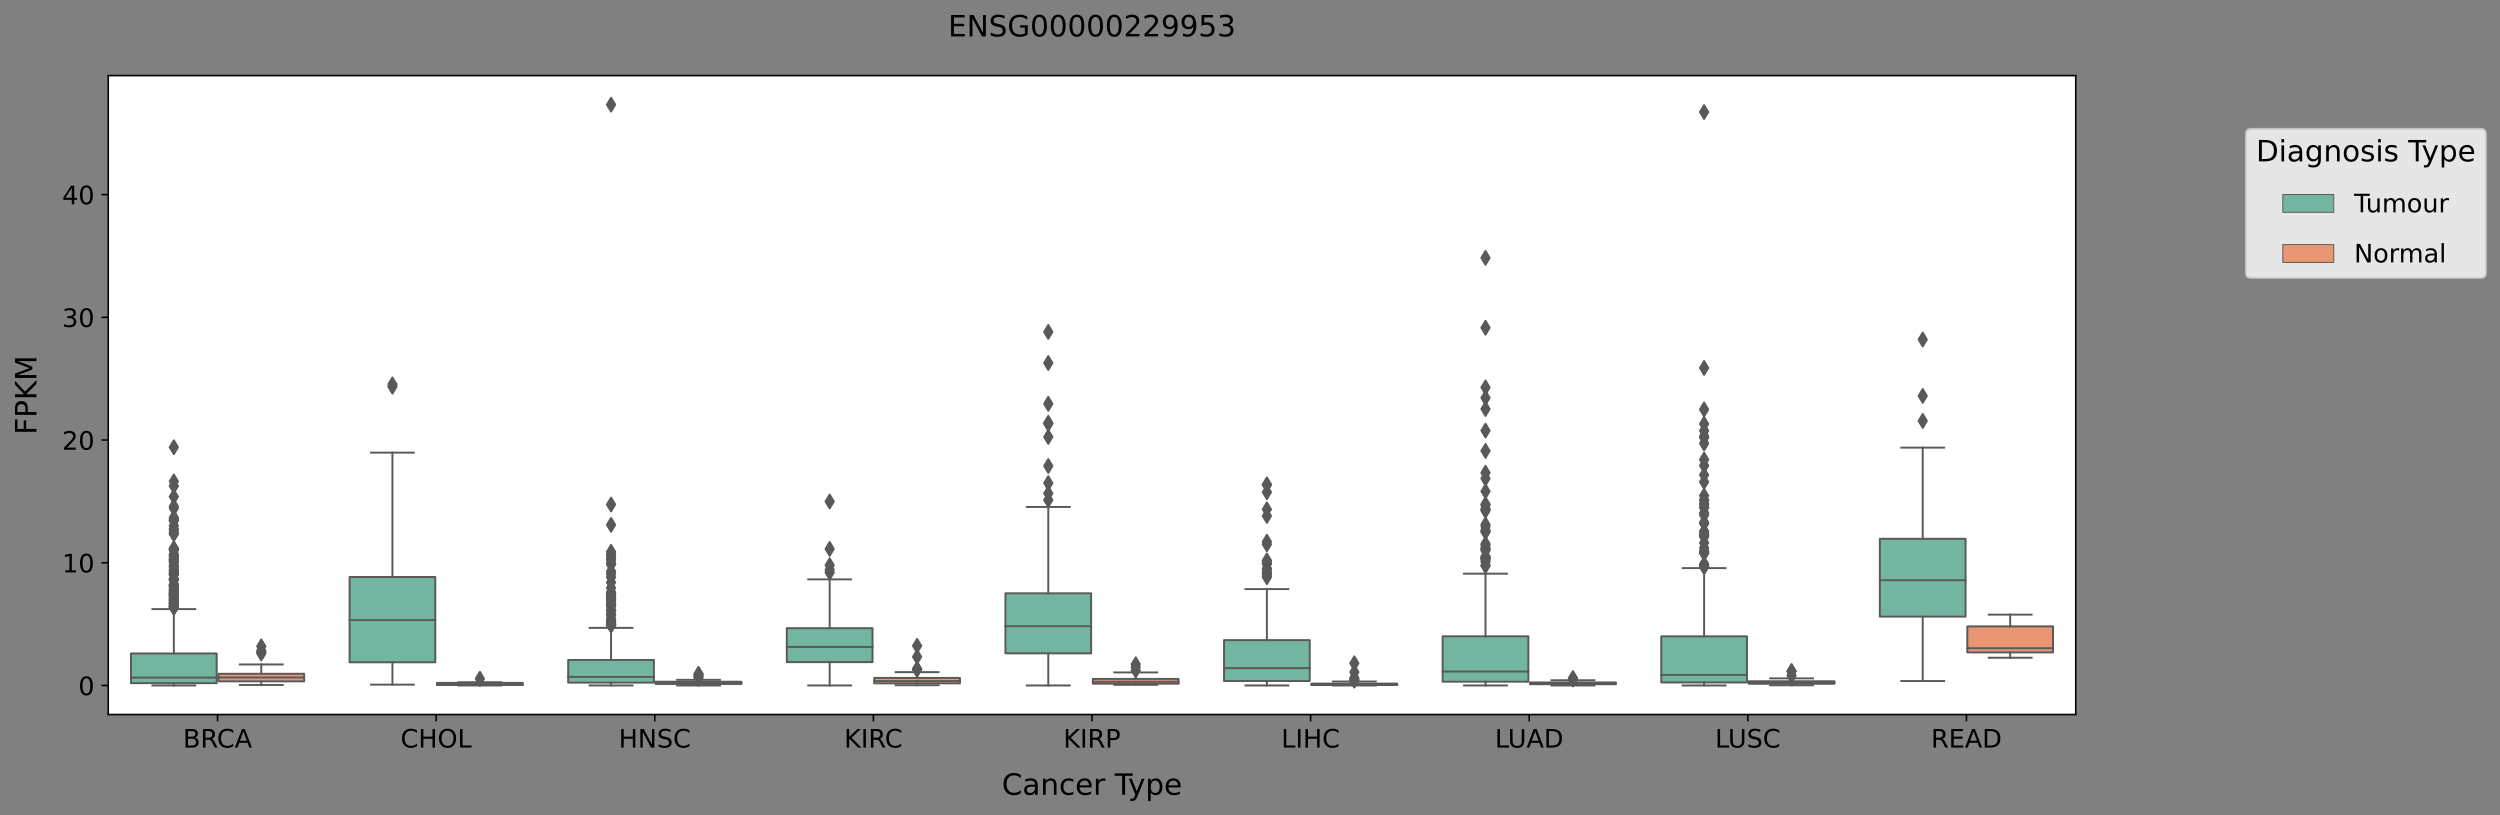 <?xml version="1.0" encoding="utf-8" standalone="no"?>
<!DOCTYPE svg PUBLIC "-//W3C//DTD SVG 1.1//EN"
  "http://www.w3.org/Graphics/SVG/1.1/DTD/svg11.dtd">
<!-- Created with matplotlib (https://matplotlib.org/) -->
<svg height="416.056pt" version="1.1" viewBox="0 0 1276.239 416.056" width="1276.239pt" xmlns="http://www.w3.org/2000/svg" xmlns:xlink="http://www.w3.org/1999/xlink">
 <rect x="0" y="0" width="1276.239" height="416.056" fill="#808080" stroke="none"/>
 <defs>
  <style type="text/css">*{stroke-linecap:butt;stroke-linejoin:round;}</style>
 </defs>
 <g id="figure_1">
  <g id="patch_1">
   <path d="M 0 416.056 
L 1276.239 416.056 
L 1276.239 0 
L 0 0 
z
" style="fill:none;"/>
  </g>
  <g id="axes_1">
   <g id="patch_2">
    <path d="M 55.26 364.758 
L 1059.66 364.758 
L 1059.66 38.598 
L 55.26 38.598 
z
" style="fill:#ffffff;"/>
   </g>
   <g id="patch_3">
    <path clip-path="url(#p197c1a4c1a)" d="M 66.866 348.76 
L 110.613 348.76 
L 110.613 333.585 
L 66.866 333.585 
L 66.866 348.76 
z
" style="fill:#72b6a1;stroke:#595959;stroke-linejoin:miter;"/>
   </g>
   <g id="patch_4">
    <path clip-path="url(#p197c1a4c1a)" d="M 111.506 347.833 
L 155.253 347.833 
L 155.253 343.961 
L 111.506 343.961 
L 111.506 347.833 
z
" style="fill:#e99675;stroke:#595959;stroke-linejoin:miter;"/>
   </g>
   <g id="patch_5">
    <path clip-path="url(#p197c1a4c1a)" d="M 178.466 338.1 
L 222.213 338.1 
L 222.213 294.55 
L 178.466 294.55 
L 178.466 338.1 
z
" style="fill:#72b6a1;stroke:#595959;stroke-linejoin:miter;"/>
   </g>
   <g id="patch_6">
    <path clip-path="url(#p197c1a4c1a)" d="M 223.106 349.662 
L 266.853 349.662 
L 266.853 348.602 
L 223.106 348.602 
L 223.106 349.662 
z
" style="fill:#e99675;stroke:#595959;stroke-linejoin:miter;"/>
   </g>
   <g id="patch_7">
    <path clip-path="url(#p197c1a4c1a)" d="M 290.066 348.473 
L 333.813 348.473 
L 333.813 336.915 
L 290.066 336.915 
L 290.066 348.473 
z
" style="fill:#72b6a1;stroke:#595959;stroke-linejoin:miter;"/>
   </g>
   <g id="patch_8">
    <path clip-path="url(#p197c1a4c1a)" d="M 334.706 349.16 
L 378.453 349.16 
L 378.453 348 
L 334.706 348 
L 334.706 349.16 
z
" style="fill:#e99675;stroke:#595959;stroke-linejoin:miter;"/>
   </g>
   <g id="patch_9">
    <path clip-path="url(#p197c1a4c1a)" d="M 401.666 338.013 
L 445.413 338.013 
L 445.413 320.676 
L 401.666 320.676 
L 401.666 338.013 
z
" style="fill:#72b6a1;stroke:#595959;stroke-linejoin:miter;"/>
   </g>
   <g id="patch_10">
    <path clip-path="url(#p197c1a4c1a)" d="M 446.306 348.857 
L 490.053 348.857 
L 490.053 346.087 
L 446.306 346.087 
L 446.306 348.857 
z
" style="fill:#e99675;stroke:#595959;stroke-linejoin:miter;"/>
   </g>
   <g id="patch_11">
    <path clip-path="url(#p197c1a4c1a)" d="M 513.266 333.517 
L 557.013 333.517 
L 557.013 302.878 
L 513.266 302.878 
L 513.266 333.517 
z
" style="fill:#72b6a1;stroke:#595959;stroke-linejoin:miter;"/>
   </g>
   <g id="patch_12">
    <path clip-path="url(#p197c1a4c1a)" d="M 557.906 349.031 
L 601.653 349.031 
L 601.653 346.567 
L 557.906 346.567 
L 557.906 349.031 
z
" style="fill:#e99675;stroke:#595959;stroke-linejoin:miter;"/>
   </g>
   <g id="patch_13">
    <path clip-path="url(#p197c1a4c1a)" d="M 624.866 347.658 
L 668.613 347.658 
L 668.613 326.779 
L 624.866 326.779 
L 624.866 347.658 
z
" style="fill:#72b6a1;stroke:#595959;stroke-linejoin:miter;"/>
   </g>
   <g id="patch_14">
    <path clip-path="url(#p197c1a4c1a)" d="M 669.506 349.702 
L 713.253 349.702 
L 713.253 348.974 
L 669.506 348.974 
L 669.506 349.702 
z
" style="fill:#e99675;stroke:#595959;stroke-linejoin:miter;"/>
   </g>
   <g id="patch_15">
    <path clip-path="url(#p197c1a4c1a)" d="M 736.466 348.015 
L 780.213 348.015 
L 780.213 324.828 
L 736.466 324.828 
L 736.466 348.015 
z
" style="fill:#72b6a1;stroke:#595959;stroke-linejoin:miter;"/>
   </g>
   <g id="patch_16">
    <path clip-path="url(#p197c1a4c1a)" d="M 781.106 349.297 
L 824.853 349.297 
L 824.853 348.376 
L 781.106 348.376 
L 781.106 349.297 
z
" style="fill:#e99675;stroke:#595959;stroke-linejoin:miter;"/>
   </g>
   <g id="patch_17">
    <path clip-path="url(#p197c1a4c1a)" d="M 848.066 348.391 
L 891.813 348.391 
L 891.813 324.844 
L 848.066 324.844 
L 848.066 348.391 
z
" style="fill:#72b6a1;stroke:#595959;stroke-linejoin:miter;"/>
   </g>
   <g id="patch_18">
    <path clip-path="url(#p197c1a4c1a)" d="M 892.706 349.067 
L 936.453 349.067 
L 936.453 347.774 
L 892.706 347.774 
L 892.706 349.067 
z
" style="fill:#e99675;stroke:#595959;stroke-linejoin:miter;"/>
   </g>
   <g id="patch_19">
    <path clip-path="url(#p197c1a4c1a)" d="M 959.666 314.793 
L 1003.413 314.793 
L 1003.413 275.061 
L 959.666 275.061 
L 959.666 314.793 
z
" style="fill:#72b6a1;stroke:#595959;stroke-linejoin:miter;"/>
   </g>
   <g id="patch_20">
    <path clip-path="url(#p197c1a4c1a)" d="M 1004.306 333.063 
L 1048.053 333.063 
L 1048.053 319.78 
L 1004.306 319.78 
L 1004.306 333.063 
z
" style="fill:#e99675;stroke:#595959;stroke-linejoin:miter;"/>
   </g>
   <g id="patch_21">
    <path clip-path="url(#p197c1a4c1a)" d="M 111.06 349.932 
L 111.06 349.932 
L 111.06 349.932 
L 111.06 349.932 
z
" style="fill:#72b6a1;stroke:#595959;stroke-linejoin:miter;stroke-width:0.5;"/>
   </g>
   <g id="patch_22">
    <path clip-path="url(#p197c1a4c1a)" d="M 111.06 349.932 
L 111.06 349.932 
L 111.06 349.932 
L 111.06 349.932 
z
" style="fill:#e99675;stroke:#595959;stroke-linejoin:miter;stroke-width:0.5;"/>
   </g>
   <g id="matplotlib.axis_1">
    <g id="xtick_1">
     <g id="line2d_1">
      <defs>
       <path d="M 0 0 
L 0 3.5 
" id="mb8728dba1d" style="stroke:#000000;stroke-width:0.8;"/>
      </defs>
      <g>
       <use style="stroke:#000000;stroke-width:0.8;" x="111.06" xlink:href="#mb8728dba1d" y="364.758"/>
      </g>
     </g>
     <g id="text_1">
      <!-- BRCA -->
      <g transform="translate(93.423 381.636)scale(0.13 -0.13)">
       <defs>
        <path d="M 19.672 34.812 
L 19.672 8.109 
L 35.5 8.109 
Q 43.453 8.109 47.281 11.406 
Q 51.125 14.703 51.125 21.484 
Q 51.125 28.328 47.281 31.562 
Q 43.453 34.812 35.5 34.812 
z
M 19.672 64.797 
L 19.672 42.828 
L 34.281 42.828 
Q 41.5 42.828 45.031 45.531 
Q 48.578 48.25 48.578 53.812 
Q 48.578 59.328 45.031 62.062 
Q 41.5 64.797 34.281 64.797 
z
M 9.812 72.906 
L 35.016 72.906 
Q 46.297 72.906 52.391 68.219 
Q 58.5 63.531 58.5 54.891 
Q 58.5 48.188 55.375 44.234 
Q 52.25 40.281 46.188 39.312 
Q 53.469 37.75 57.5 32.781 
Q 61.531 27.828 61.531 20.406 
Q 61.531 10.641 54.891 5.312 
Q 48.25 0 35.984 0 
L 9.812 0 
z
" id="DejaVuSans-66"/>
        <path d="M 44.391 34.188 
Q 47.562 33.109 50.562 29.594 
Q 53.562 26.078 56.594 19.922 
L 66.609 0 
L 56 0 
L 46.688 18.703 
Q 43.062 26.031 39.672 28.422 
Q 36.281 30.812 30.422 30.812 
L 19.672 30.812 
L 19.672 0 
L 9.812 0 
L 9.812 72.906 
L 32.078 72.906 
Q 44.578 72.906 50.734 67.672 
Q 56.891 62.453 56.891 51.906 
Q 56.891 45.016 53.688 40.469 
Q 50.484 35.938 44.391 34.188 
z
M 19.672 64.797 
L 19.672 38.922 
L 32.078 38.922 
Q 39.203 38.922 42.844 42.219 
Q 46.484 45.516 46.484 51.906 
Q 46.484 58.297 42.844 61.547 
Q 39.203 64.797 32.078 64.797 
z
" id="DejaVuSans-82"/>
        <path d="M 64.406 67.281 
L 64.406 56.891 
Q 59.422 61.531 53.781 63.812 
Q 48.141 66.109 41.797 66.109 
Q 29.297 66.109 22.656 58.469 
Q 16.016 50.828 16.016 36.375 
Q 16.016 21.969 22.656 14.328 
Q 29.297 6.688 41.797 6.688 
Q 48.141 6.688 53.781 8.984 
Q 59.422 11.281 64.406 15.922 
L 64.406 5.609 
Q 59.234 2.094 53.438 0.328 
Q 47.656 -1.422 41.219 -1.422 
Q 24.656 -1.422 15.125 8.703 
Q 5.609 18.844 5.609 36.375 
Q 5.609 53.953 15.125 64.078 
Q 24.656 74.219 41.219 74.219 
Q 47.75 74.219 53.531 72.484 
Q 59.328 70.75 64.406 67.281 
z
" id="DejaVuSans-67"/>
        <path d="M 34.188 63.188 
L 20.797 26.906 
L 47.609 26.906 
z
M 28.609 72.906 
L 39.797 72.906 
L 67.578 0 
L 57.328 0 
L 50.688 18.703 
L 17.828 18.703 
L 11.188 0 
L 0.781 0 
z
" id="DejaVuSans-65"/>
       </defs>
       <use xlink:href="#DejaVuSans-66"/>
       <use x="68.604" xlink:href="#DejaVuSans-82"/>
       <use x="133.086" xlink:href="#DejaVuSans-67"/>
       <use x="202.91" xlink:href="#DejaVuSans-65"/>
      </g>
     </g>
    </g>
    <g id="xtick_2">
     <g id="line2d_2">
      <g>
       <use style="stroke:#000000;stroke-width:0.8;" x="222.66" xlink:href="#mb8728dba1d" y="364.758"/>
      </g>
     </g>
     <g id="text_2">
      <!-- CHOL -->
      <g transform="translate(204.494 381.636)scale(0.13 -0.13)">
       <defs>
        <path d="M 9.812 72.906 
L 19.672 72.906 
L 19.672 43.016 
L 55.516 43.016 
L 55.516 72.906 
L 65.375 72.906 
L 65.375 0 
L 55.516 0 
L 55.516 34.719 
L 19.672 34.719 
L 19.672 0 
L 9.812 0 
z
" id="DejaVuSans-72"/>
        <path d="M 39.406 66.219 
Q 28.656 66.219 22.328 58.203 
Q 16.016 50.203 16.016 36.375 
Q 16.016 22.609 22.328 14.594 
Q 28.656 6.594 39.406 6.594 
Q 50.141 6.594 56.422 14.594 
Q 62.703 22.609 62.703 36.375 
Q 62.703 50.203 56.422 58.203 
Q 50.141 66.219 39.406 66.219 
z
M 39.406 74.219 
Q 54.734 74.219 63.906 63.938 
Q 73.094 53.656 73.094 36.375 
Q 73.094 19.141 63.906 8.859 
Q 54.734 -1.422 39.406 -1.422 
Q 24.031 -1.422 14.812 8.828 
Q 5.609 19.094 5.609 36.375 
Q 5.609 53.656 14.812 63.938 
Q 24.031 74.219 39.406 74.219 
z
" id="DejaVuSans-79"/>
        <path d="M 9.812 72.906 
L 19.672 72.906 
L 19.672 8.297 
L 55.172 8.297 
L 55.172 0 
L 9.812 0 
z
" id="DejaVuSans-76"/>
       </defs>
       <use xlink:href="#DejaVuSans-67"/>
       <use x="69.824" xlink:href="#DejaVuSans-72"/>
       <use x="145.02" xlink:href="#DejaVuSans-79"/>
       <use x="223.73" xlink:href="#DejaVuSans-76"/>
      </g>
     </g>
    </g>
    <g id="xtick_3">
     <g id="line2d_3">
      <g>
       <use style="stroke:#000000;stroke-width:0.8;" x="334.26" xlink:href="#mb8728dba1d" y="364.758"/>
      </g>
     </g>
     <g id="text_3">
      <!-- HNSC -->
      <g transform="translate(315.843 381.636)scale(0.13 -0.13)">
       <defs>
        <path d="M 9.812 72.906 
L 23.094 72.906 
L 55.422 11.922 
L 55.422 72.906 
L 64.984 72.906 
L 64.984 0 
L 51.703 0 
L 19.391 60.984 
L 19.391 0 
L 9.812 0 
z
" id="DejaVuSans-78"/>
        <path d="M 53.516 70.516 
L 53.516 60.891 
Q 47.906 63.578 42.922 64.891 
Q 37.938 66.219 33.297 66.219 
Q 25.25 66.219 20.875 63.094 
Q 16.5 59.969 16.5 54.203 
Q 16.5 49.359 19.406 46.891 
Q 22.312 44.438 30.422 42.922 
L 36.375 41.703 
Q 47.406 39.594 52.656 34.297 
Q 57.906 29 57.906 20.125 
Q 57.906 9.516 50.797 4.047 
Q 43.703 -1.422 29.984 -1.422 
Q 24.812 -1.422 18.969 -0.25 
Q 13.141 0.922 6.891 3.219 
L 6.891 13.375 
Q 12.891 10.016 18.656 8.297 
Q 24.422 6.594 29.984 6.594 
Q 38.422 6.594 43.016 9.906 
Q 47.609 13.234 47.609 19.391 
Q 47.609 24.75 44.312 27.781 
Q 41.016 30.812 33.5 32.328 
L 27.484 33.5 
Q 16.453 35.688 11.516 40.375 
Q 6.594 45.062 6.594 53.422 
Q 6.594 63.094 13.406 68.656 
Q 20.219 74.219 32.172 74.219 
Q 37.312 74.219 42.625 73.281 
Q 47.953 72.359 53.516 70.516 
z
" id="DejaVuSans-83"/>
       </defs>
       <use xlink:href="#DejaVuSans-72"/>
       <use x="75.195" xlink:href="#DejaVuSans-78"/>
       <use x="150" xlink:href="#DejaVuSans-83"/>
       <use x="213.477" xlink:href="#DejaVuSans-67"/>
      </g>
     </g>
    </g>
    <g id="xtick_4">
     <g id="line2d_4">
      <g>
       <use style="stroke:#000000;stroke-width:0.8;" x="445.86" xlink:href="#mb8728dba1d" y="364.758"/>
      </g>
     </g>
     <g id="text_4">
      <!-- KIRC -->
      <g transform="translate(430.949 381.636)scale(0.13 -0.13)">
       <defs>
        <path d="M 9.812 72.906 
L 19.672 72.906 
L 19.672 42.094 
L 52.391 72.906 
L 65.094 72.906 
L 28.906 38.922 
L 67.672 0 
L 54.688 0 
L 19.672 35.109 
L 19.672 0 
L 9.812 0 
z
" id="DejaVuSans-75"/>
        <path d="M 9.812 72.906 
L 19.672 72.906 
L 19.672 0 
L 9.812 0 
z
" id="DejaVuSans-73"/>
       </defs>
       <use xlink:href="#DejaVuSans-75"/>
       <use x="65.576" xlink:href="#DejaVuSans-73"/>
       <use x="95.068" xlink:href="#DejaVuSans-82"/>
       <use x="159.551" xlink:href="#DejaVuSans-67"/>
      </g>
     </g>
    </g>
    <g id="xtick_5">
     <g id="line2d_5">
      <g>
       <use style="stroke:#000000;stroke-width:0.8;" x="557.46" xlink:href="#mb8728dba1d" y="364.758"/>
      </g>
     </g>
     <g id="text_5">
      <!-- KIRP -->
      <g transform="translate(542.844 381.636)scale(0.13 -0.13)">
       <defs>
        <path d="M 19.672 64.797 
L 19.672 37.406 
L 32.078 37.406 
Q 38.969 37.406 42.719 40.969 
Q 46.484 44.531 46.484 51.125 
Q 46.484 57.672 42.719 61.234 
Q 38.969 64.797 32.078 64.797 
z
M 9.812 72.906 
L 32.078 72.906 
Q 44.344 72.906 50.609 67.359 
Q 56.891 61.812 56.891 51.125 
Q 56.891 40.328 50.609 34.812 
Q 44.344 29.297 32.078 29.297 
L 19.672 29.297 
L 19.672 0 
L 9.812 0 
z
" id="DejaVuSans-80"/>
       </defs>
       <use xlink:href="#DejaVuSans-75"/>
       <use x="65.576" xlink:href="#DejaVuSans-73"/>
       <use x="95.068" xlink:href="#DejaVuSans-82"/>
       <use x="164.551" xlink:href="#DejaVuSans-80"/>
      </g>
     </g>
    </g>
    <g id="xtick_6">
     <g id="line2d_6">
      <g>
       <use style="stroke:#000000;stroke-width:0.8;" x="669.06" xlink:href="#mb8728dba1d" y="364.758"/>
      </g>
     </g>
     <g id="text_6">
      <!-- LIHC -->
      <g transform="translate(654.093 381.636)scale(0.13 -0.13)">
       <use xlink:href="#DejaVuSans-76"/>
       <use x="55.713" xlink:href="#DejaVuSans-73"/>
       <use x="85.205" xlink:href="#DejaVuSans-72"/>
       <use x="160.4" xlink:href="#DejaVuSans-67"/>
      </g>
     </g>
    </g>
    <g id="xtick_7">
     <g id="line2d_7">
      <g>
       <use style="stroke:#000000;stroke-width:0.8;" x="780.66" xlink:href="#mb8728dba1d" y="364.758"/>
      </g>
     </g>
     <g id="text_7">
      <!-- LUAD -->
      <g transform="translate(763.154 381.636)scale(0.13 -0.13)">
       <defs>
        <path d="M 8.688 72.906 
L 18.609 72.906 
L 18.609 28.609 
Q 18.609 16.891 22.844 11.734 
Q 27.094 6.594 36.625 6.594 
Q 46.094 6.594 50.344 11.734 
Q 54.594 16.891 54.594 28.609 
L 54.594 72.906 
L 64.5 72.906 
L 64.5 27.391 
Q 64.5 13.141 57.438 5.859 
Q 50.391 -1.422 36.625 -1.422 
Q 22.797 -1.422 15.734 5.859 
Q 8.688 13.141 8.688 27.391 
z
" id="DejaVuSans-85"/>
        <path d="M 19.672 64.797 
L 19.672 8.109 
L 31.594 8.109 
Q 46.688 8.109 53.688 14.938 
Q 60.688 21.781 60.688 36.531 
Q 60.688 51.172 53.688 57.984 
Q 46.688 64.797 31.594 64.797 
z
M 9.812 72.906 
L 30.078 72.906 
Q 51.266 72.906 61.172 64.094 
Q 71.094 55.281 71.094 36.531 
Q 71.094 17.672 61.125 8.828 
Q 51.172 0 30.078 0 
L 9.812 0 
z
" id="DejaVuSans-68"/>
       </defs>
       <use xlink:href="#DejaVuSans-76"/>
       <use x="50.713" xlink:href="#DejaVuSans-85"/>
       <use x="123.906" xlink:href="#DejaVuSans-65"/>
       <use x="192.314" xlink:href="#DejaVuSans-68"/>
      </g>
     </g>
    </g>
    <g id="xtick_8">
     <g id="line2d_8">
      <g>
       <use style="stroke:#000000;stroke-width:0.8;" x="892.26" xlink:href="#mb8728dba1d" y="364.758"/>
      </g>
     </g>
     <g id="text_8">
      <!-- LUSC -->
      <g transform="translate(875.54 381.636)scale(0.13 -0.13)">
       <use xlink:href="#DejaVuSans-76"/>
       <use x="50.713" xlink:href="#DejaVuSans-85"/>
       <use x="123.906" xlink:href="#DejaVuSans-83"/>
       <use x="187.383" xlink:href="#DejaVuSans-67"/>
      </g>
     </g>
    </g>
    <g id="xtick_9">
     <g id="line2d_9">
      <g>
       <use style="stroke:#000000;stroke-width:0.8;" x="1003.86" xlink:href="#mb8728dba1d" y="364.758"/>
      </g>
     </g>
     <g id="text_9">
      <!-- READ -->
      <g transform="translate(985.785 381.636)scale(0.13 -0.13)">
       <defs>
        <path d="M 9.812 72.906 
L 55.906 72.906 
L 55.906 64.594 
L 19.672 64.594 
L 19.672 43.016 
L 54.391 43.016 
L 54.391 34.719 
L 19.672 34.719 
L 19.672 8.297 
L 56.781 8.297 
L 56.781 0 
L 9.812 0 
z
" id="DejaVuSans-69"/>
       </defs>
       <use xlink:href="#DejaVuSans-82"/>
       <use x="69.482" xlink:href="#DejaVuSans-69"/>
       <use x="132.666" xlink:href="#DejaVuSans-65"/>
       <use x="201.074" xlink:href="#DejaVuSans-68"/>
      </g>
     </g>
    </g>
    <g id="text_10">
     <!-- Cancer Type -->
     <g transform="translate(511.444 405.737)scale(0.15 -0.15)">
      <defs>
       <path d="M 34.281 27.484 
Q 23.391 27.484 19.188 25 
Q 14.984 22.516 14.984 16.5 
Q 14.984 11.719 18.141 8.906 
Q 21.297 6.109 26.703 6.109 
Q 34.188 6.109 38.703 11.406 
Q 43.219 16.703 43.219 25.484 
L 43.219 27.484 
z
M 52.203 31.203 
L 52.203 0 
L 43.219 0 
L 43.219 8.297 
Q 40.141 3.328 35.547 0.953 
Q 30.953 -1.422 24.312 -1.422 
Q 15.922 -1.422 10.953 3.297 
Q 6 8.016 6 15.922 
Q 6 25.141 12.172 29.828 
Q 18.359 34.516 30.609 34.516 
L 43.219 34.516 
L 43.219 35.406 
Q 43.219 41.609 39.141 45 
Q 35.062 48.391 27.688 48.391 
Q 23 48.391 18.547 47.266 
Q 14.109 46.141 10.016 43.891 
L 10.016 52.203 
Q 14.938 54.109 19.578 55.047 
Q 24.219 56 28.609 56 
Q 40.484 56 46.344 49.844 
Q 52.203 43.703 52.203 31.203 
z
" id="DejaVuSans-97"/>
       <path d="M 54.891 33.016 
L 54.891 0 
L 45.906 0 
L 45.906 32.719 
Q 45.906 40.484 42.875 44.328 
Q 39.844 48.188 33.797 48.188 
Q 26.516 48.188 22.312 43.547 
Q 18.109 38.922 18.109 30.906 
L 18.109 0 
L 9.078 0 
L 9.078 54.688 
L 18.109 54.688 
L 18.109 46.188 
Q 21.344 51.125 25.703 53.562 
Q 30.078 56 35.797 56 
Q 45.219 56 50.047 50.172 
Q 54.891 44.344 54.891 33.016 
z
" id="DejaVuSans-110"/>
       <path d="M 48.781 52.594 
L 48.781 44.188 
Q 44.969 46.297 41.141 47.344 
Q 37.312 48.391 33.406 48.391 
Q 24.656 48.391 19.812 42.844 
Q 14.984 37.312 14.984 27.297 
Q 14.984 17.281 19.812 11.734 
Q 24.656 6.203 33.406 6.203 
Q 37.312 6.203 41.141 7.25 
Q 44.969 8.297 48.781 10.406 
L 48.781 2.094 
Q 45.016 0.344 40.984 -0.531 
Q 36.969 -1.422 32.422 -1.422 
Q 20.062 -1.422 12.781 6.344 
Q 5.516 14.109 5.516 27.297 
Q 5.516 40.672 12.859 48.328 
Q 20.219 56 33.016 56 
Q 37.156 56 41.109 55.141 
Q 45.062 54.297 48.781 52.594 
z
" id="DejaVuSans-99"/>
       <path d="M 56.203 29.594 
L 56.203 25.203 
L 14.891 25.203 
Q 15.484 15.922 20.484 11.062 
Q 25.484 6.203 34.422 6.203 
Q 39.594 6.203 44.453 7.469 
Q 49.312 8.734 54.109 11.281 
L 54.109 2.781 
Q 49.266 0.734 44.188 -0.344 
Q 39.109 -1.422 33.891 -1.422 
Q 20.797 -1.422 13.156 6.188 
Q 5.516 13.812 5.516 26.812 
Q 5.516 40.234 12.766 48.109 
Q 20.016 56 32.328 56 
Q 43.359 56 49.781 48.891 
Q 56.203 41.797 56.203 29.594 
z
M 47.219 32.234 
Q 47.125 39.594 43.094 43.984 
Q 39.062 48.391 32.422 48.391 
Q 24.906 48.391 20.391 44.141 
Q 15.875 39.891 15.188 32.172 
z
" id="DejaVuSans-101"/>
       <path d="M 41.109 46.297 
Q 39.594 47.172 37.812 47.578 
Q 36.031 48 33.891 48 
Q 26.266 48 22.188 43.047 
Q 18.109 38.094 18.109 28.812 
L 18.109 0 
L 9.078 0 
L 9.078 54.688 
L 18.109 54.688 
L 18.109 46.188 
Q 20.953 51.172 25.484 53.578 
Q 30.031 56 36.531 56 
Q 37.453 56 38.578 55.875 
Q 39.703 55.766 41.062 55.516 
z
" id="DejaVuSans-114"/>
       <path id="DejaVuSans-32"/>
       <path d="M -0.297 72.906 
L 61.375 72.906 
L 61.375 64.594 
L 35.5 64.594 
L 35.5 0 
L 25.594 0 
L 25.594 64.594 
L -0.297 64.594 
z
" id="DejaVuSans-84"/>
       <path d="M 32.172 -5.078 
Q 28.375 -14.844 24.75 -17.812 
Q 21.141 -20.797 15.094 -20.797 
L 7.906 -20.797 
L 7.906 -13.281 
L 13.188 -13.281 
Q 16.891 -13.281 18.938 -11.516 
Q 21 -9.766 23.484 -3.219 
L 25.094 0.875 
L 2.984 54.688 
L 12.5 54.688 
L 29.594 11.922 
L 46.688 54.688 
L 56.203 54.688 
z
" id="DejaVuSans-121"/>
       <path d="M 18.109 8.203 
L 18.109 -20.797 
L 9.078 -20.797 
L 9.078 54.688 
L 18.109 54.688 
L 18.109 46.391 
Q 20.953 51.266 25.266 53.625 
Q 29.594 56 35.594 56 
Q 45.562 56 51.781 48.094 
Q 58.016 40.188 58.016 27.297 
Q 58.016 14.406 51.781 6.484 
Q 45.562 -1.422 35.594 -1.422 
Q 29.594 -1.422 25.266 0.953 
Q 20.953 3.328 18.109 8.203 
z
M 48.688 27.297 
Q 48.688 37.203 44.609 42.844 
Q 40.531 48.484 33.406 48.484 
Q 26.266 48.484 22.188 42.844 
Q 18.109 37.203 18.109 27.297 
Q 18.109 17.391 22.188 11.75 
Q 26.266 6.109 33.406 6.109 
Q 40.531 6.109 44.609 11.75 
Q 48.688 17.391 48.688 27.297 
z
" id="DejaVuSans-112"/>
      </defs>
      <use xlink:href="#DejaVuSans-67"/>
      <use x="69.824" xlink:href="#DejaVuSans-97"/>
      <use x="131.104" xlink:href="#DejaVuSans-110"/>
      <use x="194.482" xlink:href="#DejaVuSans-99"/>
      <use x="249.463" xlink:href="#DejaVuSans-101"/>
      <use x="310.986" xlink:href="#DejaVuSans-114"/>
      <use x="352.1" xlink:href="#DejaVuSans-32"/>
      <use x="383.887" xlink:href="#DejaVuSans-84"/>
      <use x="429.346" xlink:href="#DejaVuSans-121"/>
      <use x="488.525" xlink:href="#DejaVuSans-112"/>
      <use x="552.002" xlink:href="#DejaVuSans-101"/>
     </g>
    </g>
   </g>
   <g id="matplotlib.axis_2">
    <g id="ytick_1">
     <g id="line2d_10">
      <defs>
       <path d="M 0 0 
L -3.5 0 
" id="m9944615c1e" style="stroke:#000000;stroke-width:0.8;"/>
      </defs>
      <g>
       <use style="stroke:#000000;stroke-width:0.8;" x="55.26" xlink:href="#m9944615c1e" y="349.932"/>
      </g>
     </g>
     <g id="text_11">
      <!-- 0 -->
      <g transform="translate(39.988 354.871)scale(0.13 -0.13)">
       <defs>
        <path d="M 31.781 66.406 
Q 24.172 66.406 20.328 58.906 
Q 16.5 51.422 16.5 36.375 
Q 16.5 21.391 20.328 13.891 
Q 24.172 6.391 31.781 6.391 
Q 39.453 6.391 43.281 13.891 
Q 47.125 21.391 47.125 36.375 
Q 47.125 51.422 43.281 58.906 
Q 39.453 66.406 31.781 66.406 
z
M 31.781 74.219 
Q 44.047 74.219 50.516 64.516 
Q 56.984 54.828 56.984 36.375 
Q 56.984 17.969 50.516 8.266 
Q 44.047 -1.422 31.781 -1.422 
Q 19.531 -1.422 13.062 8.266 
Q 6.594 17.969 6.594 36.375 
Q 6.594 54.828 13.062 64.516 
Q 19.531 74.219 31.781 74.219 
z
" id="DejaVuSans-48"/>
       </defs>
       <use xlink:href="#DejaVuSans-48"/>
      </g>
     </g>
    </g>
    <g id="ytick_2">
     <g id="line2d_11">
      <g>
       <use style="stroke:#000000;stroke-width:0.8;" x="55.26" xlink:href="#m9944615c1e" y="287.284"/>
      </g>
     </g>
     <g id="text_12">
      <!-- 10 -->
      <g transform="translate(31.717 292.223)scale(0.13 -0.13)">
       <defs>
        <path d="M 12.406 8.297 
L 28.516 8.297 
L 28.516 63.922 
L 10.984 60.406 
L 10.984 69.391 
L 28.422 72.906 
L 38.281 72.906 
L 38.281 8.297 
L 54.391 8.297 
L 54.391 0 
L 12.406 0 
z
" id="DejaVuSans-49"/>
       </defs>
       <use xlink:href="#DejaVuSans-49"/>
       <use x="63.623" xlink:href="#DejaVuSans-48"/>
      </g>
     </g>
    </g>
    <g id="ytick_3">
     <g id="line2d_12">
      <g>
       <use style="stroke:#000000;stroke-width:0.8;" x="55.26" xlink:href="#m9944615c1e" y="224.636"/>
      </g>
     </g>
     <g id="text_13">
      <!-- 20 -->
      <g transform="translate(31.717 229.575)scale(0.13 -0.13)">
       <defs>
        <path d="M 19.188 8.297 
L 53.609 8.297 
L 53.609 0 
L 7.328 0 
L 7.328 8.297 
Q 12.938 14.109 22.625 23.891 
Q 32.328 33.688 34.812 36.531 
Q 39.547 41.844 41.422 45.531 
Q 43.312 49.219 43.312 52.781 
Q 43.312 58.594 39.234 62.25 
Q 35.156 65.922 28.609 65.922 
Q 23.969 65.922 18.812 64.312 
Q 13.672 62.703 7.812 59.422 
L 7.812 69.391 
Q 13.766 71.781 18.938 73 
Q 24.125 74.219 28.422 74.219 
Q 39.75 74.219 46.484 68.547 
Q 53.219 62.891 53.219 53.422 
Q 53.219 48.922 51.531 44.891 
Q 49.859 40.875 45.406 35.406 
Q 44.188 33.984 37.641 27.219 
Q 31.109 20.453 19.188 8.297 
z
" id="DejaVuSans-50"/>
       </defs>
       <use xlink:href="#DejaVuSans-50"/>
       <use x="63.623" xlink:href="#DejaVuSans-48"/>
      </g>
     </g>
    </g>
    <g id="ytick_4">
     <g id="line2d_13">
      <g>
       <use style="stroke:#000000;stroke-width:0.8;" x="55.26" xlink:href="#m9944615c1e" y="161.988"/>
      </g>
     </g>
     <g id="text_14">
      <!-- 30 -->
      <g transform="translate(31.717 166.927)scale(0.13 -0.13)">
       <defs>
        <path d="M 40.578 39.312 
Q 47.656 37.797 51.625 33 
Q 55.609 28.219 55.609 21.188 
Q 55.609 10.406 48.188 4.484 
Q 40.766 -1.422 27.094 -1.422 
Q 22.516 -1.422 17.656 -0.516 
Q 12.797 0.391 7.625 2.203 
L 7.625 11.719 
Q 11.719 9.328 16.594 8.109 
Q 21.484 6.891 26.812 6.891 
Q 36.078 6.891 40.938 10.547 
Q 45.797 14.203 45.797 21.188 
Q 45.797 27.641 41.281 31.266 
Q 36.766 34.906 28.719 34.906 
L 20.219 34.906 
L 20.219 43.016 
L 29.109 43.016 
Q 36.375 43.016 40.234 45.922 
Q 44.094 48.828 44.094 54.297 
Q 44.094 59.906 40.109 62.906 
Q 36.141 65.922 28.719 65.922 
Q 24.656 65.922 20.016 65.031 
Q 15.375 64.156 9.812 62.312 
L 9.812 71.094 
Q 15.438 72.656 20.344 73.438 
Q 25.25 74.219 29.594 74.219 
Q 40.828 74.219 47.359 69.109 
Q 53.906 64.016 53.906 55.328 
Q 53.906 49.266 50.438 45.094 
Q 46.969 40.922 40.578 39.312 
z
" id="DejaVuSans-51"/>
       </defs>
       <use xlink:href="#DejaVuSans-51"/>
       <use x="63.623" xlink:href="#DejaVuSans-48"/>
      </g>
     </g>
    </g>
    <g id="ytick_5">
     <g id="line2d_14">
      <g>
       <use style="stroke:#000000;stroke-width:0.8;" x="55.26" xlink:href="#m9944615c1e" y="99.34"/>
      </g>
     </g>
     <g id="text_15">
      <!-- 40 -->
      <g transform="translate(31.717 104.279)scale(0.13 -0.13)">
       <defs>
        <path d="M 37.797 64.312 
L 12.891 25.391 
L 37.797 25.391 
z
M 35.203 72.906 
L 47.609 72.906 
L 47.609 25.391 
L 58.016 25.391 
L 58.016 17.188 
L 47.609 17.188 
L 47.609 0 
L 37.797 0 
L 37.797 17.188 
L 4.891 17.188 
L 4.891 26.703 
z
" id="DejaVuSans-52"/>
       </defs>
       <use xlink:href="#DejaVuSans-52"/>
       <use x="63.623" xlink:href="#DejaVuSans-48"/>
      </g>
     </g>
    </g>
    <g id="text_16">
     <!-- FPKM -->
     <g transform="translate(18.598 221.903)rotate(-90)scale(0.15 -0.15)">
      <defs>
       <path d="M 9.812 72.906 
L 51.703 72.906 
L 51.703 64.594 
L 19.672 64.594 
L 19.672 43.109 
L 48.578 43.109 
L 48.578 34.812 
L 19.672 34.812 
L 19.672 0 
L 9.812 0 
z
" id="DejaVuSans-70"/>
       <path d="M 9.812 72.906 
L 24.516 72.906 
L 43.109 23.297 
L 61.812 72.906 
L 76.516 72.906 
L 76.516 0 
L 66.891 0 
L 66.891 64.016 
L 48.094 14.016 
L 38.188 14.016 
L 19.391 64.016 
L 19.391 0 
L 9.812 0 
z
" id="DejaVuSans-77"/>
      </defs>
      <use xlink:href="#DejaVuSans-70"/>
      <use x="57.52" xlink:href="#DejaVuSans-80"/>
      <use x="117.822" xlink:href="#DejaVuSans-75"/>
      <use x="183.398" xlink:href="#DejaVuSans-77"/>
     </g>
    </g>
   </g>
   <g id="line2d_15">
    <path clip-path="url(#p197c1a4c1a)" d="M 88.74 348.76 
L 88.74 349.932 
" style="fill:none;stroke:#595959;stroke-linecap:square;"/>
   </g>
   <g id="line2d_16">
    <path clip-path="url(#p197c1a4c1a)" d="M 88.74 333.585 
L 88.74 310.935 
" style="fill:none;stroke:#595959;stroke-linecap:square;"/>
   </g>
   <g id="line2d_17">
    <path clip-path="url(#p197c1a4c1a)" d="M 77.803 349.932 
L 99.676 349.932 
" style="fill:none;stroke:#595959;stroke-linecap:square;"/>
   </g>
   <g id="line2d_18">
    <path clip-path="url(#p197c1a4c1a)" d="M 77.803 310.935 
L 99.676 310.935 
" style="fill:none;stroke:#595959;stroke-linecap:square;"/>
   </g>
   <g id="line2d_19">
    <defs>
     <path d="M -0 3.536 
L 2.121 0 
L -0 -3.536 
L -2.121 -0 
z
" id="m98089eeea4" style="stroke:#595959;stroke-linejoin:miter;"/>
    </defs>
    <g clip-path="url(#p197c1a4c1a)">
     <use style="fill:#595959;stroke:#595959;stroke-linejoin:miter;" x="88.74" xlink:href="#m98089eeea4" y="290.927"/>
     <use style="fill:#595959;stroke:#595959;stroke-linejoin:miter;" x="88.74" xlink:href="#m98089eeea4" y="302.288"/>
     <use style="fill:#595959;stroke:#595959;stroke-linejoin:miter;" x="88.74" xlink:href="#m98089eeea4" y="248.124"/>
     <use style="fill:#595959;stroke:#595959;stroke-linejoin:miter;" x="88.74" xlink:href="#m98089eeea4" y="307.91"/>
     <use style="fill:#595959;stroke:#595959;stroke-linejoin:miter;" x="88.74" xlink:href="#m98089eeea4" y="307.896"/>
     <use style="fill:#595959;stroke:#595959;stroke-linejoin:miter;" x="88.74" xlink:href="#m98089eeea4" y="295.588"/>
     <use style="fill:#595959;stroke:#595959;stroke-linejoin:miter;" x="88.74" xlink:href="#m98089eeea4" y="296.139"/>
     <use style="fill:#595959;stroke:#595959;stroke-linejoin:miter;" x="88.74" xlink:href="#m98089eeea4" y="307.466"/>
     <use style="fill:#595959;stroke:#595959;stroke-linejoin:miter;" x="88.74" xlink:href="#m98089eeea4" y="309.16"/>
     <use style="fill:#595959;stroke:#595959;stroke-linejoin:miter;" x="88.74" xlink:href="#m98089eeea4" y="264.961"/>
     <use style="fill:#595959;stroke:#595959;stroke-linejoin:miter;" x="88.74" xlink:href="#m98089eeea4" y="303.877"/>
     <use style="fill:#595959;stroke:#595959;stroke-linejoin:miter;" x="88.74" xlink:href="#m98089eeea4" y="285.794"/>
     <use style="fill:#595959;stroke:#595959;stroke-linejoin:miter;" x="88.74" xlink:href="#m98089eeea4" y="292.674"/>
     <use style="fill:#595959;stroke:#595959;stroke-linejoin:miter;" x="88.74" xlink:href="#m98089eeea4" y="283.775"/>
     <use style="fill:#595959;stroke:#595959;stroke-linejoin:miter;" x="88.74" xlink:href="#m98089eeea4" y="253.542"/>
     <use style="fill:#595959;stroke:#595959;stroke-linejoin:miter;" x="88.74" xlink:href="#m98089eeea4" y="299.143"/>
     <use style="fill:#595959;stroke:#595959;stroke-linejoin:miter;" x="88.74" xlink:href="#m98089eeea4" y="283.886"/>
     <use style="fill:#595959;stroke:#595959;stroke-linejoin:miter;" x="88.74" xlink:href="#m98089eeea4" y="304.49"/>
     <use style="fill:#595959;stroke:#595959;stroke-linejoin:miter;" x="88.74" xlink:href="#m98089eeea4" y="295.728"/>
     <use style="fill:#595959;stroke:#595959;stroke-linejoin:miter;" x="88.74" xlink:href="#m98089eeea4" y="292.962"/>
     <use style="fill:#595959;stroke:#595959;stroke-linejoin:miter;" x="88.74" xlink:href="#m98089eeea4" y="303.383"/>
     <use style="fill:#595959;stroke:#595959;stroke-linejoin:miter;" x="88.74" xlink:href="#m98089eeea4" y="302.061"/>
     <use style="fill:#595959;stroke:#595959;stroke-linejoin:miter;" x="88.74" xlink:href="#m98089eeea4" y="304.918"/>
     <use style="fill:#595959;stroke:#595959;stroke-linejoin:miter;" x="88.74" xlink:href="#m98089eeea4" y="304.166"/>
     <use style="fill:#595959;stroke:#595959;stroke-linejoin:miter;" x="88.74" xlink:href="#m98089eeea4" y="308.916"/>
     <use style="fill:#595959;stroke:#595959;stroke-linejoin:miter;" x="88.74" xlink:href="#m98089eeea4" y="264.202"/>
     <use style="fill:#595959;stroke:#595959;stroke-linejoin:miter;" x="88.74" xlink:href="#m98089eeea4" y="265.819"/>
     <use style="fill:#595959;stroke:#595959;stroke-linejoin:miter;" x="88.74" xlink:href="#m98089eeea4" y="306.221"/>
     <use style="fill:#595959;stroke:#595959;stroke-linejoin:miter;" x="88.74" xlink:href="#m98089eeea4" y="279.885"/>
     <use style="fill:#595959;stroke:#595959;stroke-linejoin:miter;" x="88.74" xlink:href="#m98089eeea4" y="307.914"/>
     <use style="fill:#595959;stroke:#595959;stroke-linejoin:miter;" x="88.74" xlink:href="#m98089eeea4" y="299.875"/>
     <use style="fill:#595959;stroke:#595959;stroke-linejoin:miter;" x="88.74" xlink:href="#m98089eeea4" y="286.911"/>
     <use style="fill:#595959;stroke:#595959;stroke-linejoin:miter;" x="88.74" xlink:href="#m98089eeea4" y="289.476"/>
     <use style="fill:#595959;stroke:#595959;stroke-linejoin:miter;" x="88.74" xlink:href="#m98089eeea4" y="228.293"/>
     <use style="fill:#595959;stroke:#595959;stroke-linejoin:miter;" x="88.74" xlink:href="#m98089eeea4" y="280.281"/>
     <use style="fill:#595959;stroke:#595959;stroke-linejoin:miter;" x="88.74" xlink:href="#m98089eeea4" y="308.733"/>
     <use style="fill:#595959;stroke:#595959;stroke-linejoin:miter;" x="88.74" xlink:href="#m98089eeea4" y="307.937"/>
     <use style="fill:#595959;stroke:#595959;stroke-linejoin:miter;" x="88.74" xlink:href="#m98089eeea4" y="295.501"/>
     <use style="fill:#595959;stroke:#595959;stroke-linejoin:miter;" x="88.74" xlink:href="#m98089eeea4" y="305.13"/>
     <use style="fill:#595959;stroke:#595959;stroke-linejoin:miter;" x="88.74" xlink:href="#m98089eeea4" y="285.693"/>
     <use style="fill:#595959;stroke:#595959;stroke-linejoin:miter;" x="88.74" xlink:href="#m98089eeea4" y="288.546"/>
     <use style="fill:#595959;stroke:#595959;stroke-linejoin:miter;" x="88.74" xlink:href="#m98089eeea4" y="283.668"/>
     <use style="fill:#595959;stroke:#595959;stroke-linejoin:miter;" x="88.74" xlink:href="#m98089eeea4" y="306.422"/>
     <use style="fill:#595959;stroke:#595959;stroke-linejoin:miter;" x="88.74" xlink:href="#m98089eeea4" y="293.216"/>
     <use style="fill:#595959;stroke:#595959;stroke-linejoin:miter;" x="88.74" xlink:href="#m98089eeea4" y="309.536"/>
     <use style="fill:#595959;stroke:#595959;stroke-linejoin:miter;" x="88.74" xlink:href="#m98089eeea4" y="299.376"/>
     <use style="fill:#595959;stroke:#595959;stroke-linejoin:miter;" x="88.74" xlink:href="#m98089eeea4" y="291.79"/>
     <use style="fill:#595959;stroke:#595959;stroke-linejoin:miter;" x="88.74" xlink:href="#m98089eeea4" y="245.763"/>
     <use style="fill:#595959;stroke:#595959;stroke-linejoin:miter;" x="88.74" xlink:href="#m98089eeea4" y="280.88"/>
     <use style="fill:#595959;stroke:#595959;stroke-linejoin:miter;" x="88.74" xlink:href="#m98089eeea4" y="298.391"/>
     <use style="fill:#595959;stroke:#595959;stroke-linejoin:miter;" x="88.74" xlink:href="#m98089eeea4" y="298.575"/>
     <use style="fill:#595959;stroke:#595959;stroke-linejoin:miter;" x="88.74" xlink:href="#m98089eeea4" y="272.63"/>
     <use style="fill:#595959;stroke:#595959;stroke-linejoin:miter;" x="88.74" xlink:href="#m98089eeea4" y="286.11"/>
     <use style="fill:#595959;stroke:#595959;stroke-linejoin:miter;" x="88.74" xlink:href="#m98089eeea4" y="303.093"/>
     <use style="fill:#595959;stroke:#595959;stroke-linejoin:miter;" x="88.74" xlink:href="#m98089eeea4" y="259.449"/>
     <use style="fill:#595959;stroke:#595959;stroke-linejoin:miter;" x="88.74" xlink:href="#m98089eeea4" y="265.616"/>
     <use style="fill:#595959;stroke:#595959;stroke-linejoin:miter;" x="88.74" xlink:href="#m98089eeea4" y="270.066"/>
     <use style="fill:#595959;stroke:#595959;stroke-linejoin:miter;" x="88.74" xlink:href="#m98089eeea4" y="282.786"/>
     <use style="fill:#595959;stroke:#595959;stroke-linejoin:miter;" x="88.74" xlink:href="#m98089eeea4" y="280.511"/>
     <use style="fill:#595959;stroke:#595959;stroke-linejoin:miter;" x="88.74" xlink:href="#m98089eeea4" y="270.268"/>
     <use style="fill:#595959;stroke:#595959;stroke-linejoin:miter;" x="88.74" xlink:href="#m98089eeea4" y="306.089"/>
     <use style="fill:#595959;stroke:#595959;stroke-linejoin:miter;" x="88.74" xlink:href="#m98089eeea4" y="272.386"/>
     <use style="fill:#595959;stroke:#595959;stroke-linejoin:miter;" x="88.74" xlink:href="#m98089eeea4" y="289.104"/>
     <use style="fill:#595959;stroke:#595959;stroke-linejoin:miter;" x="88.74" xlink:href="#m98089eeea4" y="306.391"/>
     <use style="fill:#595959;stroke:#595959;stroke-linejoin:miter;" x="88.74" xlink:href="#m98089eeea4" y="303.595"/>
     <use style="fill:#595959;stroke:#595959;stroke-linejoin:miter;" x="88.74" xlink:href="#m98089eeea4" y="285.973"/>
     <use style="fill:#595959;stroke:#595959;stroke-linejoin:miter;" x="88.74" xlink:href="#m98089eeea4" y="302.933"/>
     <use style="fill:#595959;stroke:#595959;stroke-linejoin:miter;" x="88.74" xlink:href="#m98089eeea4" y="309.52"/>
     <use style="fill:#595959;stroke:#595959;stroke-linejoin:miter;" x="88.74" xlink:href="#m98089eeea4" y="258.479"/>
     <use style="fill:#595959;stroke:#595959;stroke-linejoin:miter;" x="88.74" xlink:href="#m98089eeea4" y="303.644"/>
     <use style="fill:#595959;stroke:#595959;stroke-linejoin:miter;" x="88.74" xlink:href="#m98089eeea4" y="291.814"/>
     <use style="fill:#595959;stroke:#595959;stroke-linejoin:miter;" x="88.74" xlink:href="#m98089eeea4" y="310.232"/>
     <use style="fill:#595959;stroke:#595959;stroke-linejoin:miter;" x="88.74" xlink:href="#m98089eeea4" y="305.552"/>
     <use style="fill:#595959;stroke:#595959;stroke-linejoin:miter;" x="88.74" xlink:href="#m98089eeea4" y="301.184"/>
     <use style="fill:#595959;stroke:#595959;stroke-linejoin:miter;" x="88.74" xlink:href="#m98089eeea4" y="271.511"/>
     <use style="fill:#595959;stroke:#595959;stroke-linejoin:miter;" x="88.74" xlink:href="#m98089eeea4" y="302.691"/>
     <use style="fill:#595959;stroke:#595959;stroke-linejoin:miter;" x="88.74" xlink:href="#m98089eeea4" y="301.336"/>
     <use style="fill:#595959;stroke:#595959;stroke-linejoin:miter;" x="88.74" xlink:href="#m98089eeea4" y="268.351"/>
     <use style="fill:#595959;stroke:#595959;stroke-linejoin:miter;" x="88.74" xlink:href="#m98089eeea4" y="310.06"/>
     <use style="fill:#595959;stroke:#595959;stroke-linejoin:miter;" x="88.74" xlink:href="#m98089eeea4" y="287.047"/>
     <use style="fill:#595959;stroke:#595959;stroke-linejoin:miter;" x="88.74" xlink:href="#m98089eeea4" y="298.578"/>
     <use style="fill:#595959;stroke:#595959;stroke-linejoin:miter;" x="88.74" xlink:href="#m98089eeea4" y="300.938"/>
     <use style="fill:#595959;stroke:#595959;stroke-linejoin:miter;" x="88.74" xlink:href="#m98089eeea4" y="293.497"/>
     <use style="fill:#595959;stroke:#595959;stroke-linejoin:miter;" x="88.74" xlink:href="#m98089eeea4" y="309.704"/>
     <use style="fill:#595959;stroke:#595959;stroke-linejoin:miter;" x="88.74" xlink:href="#m98089eeea4" y="309.315"/>
     <use style="fill:#595959;stroke:#595959;stroke-linejoin:miter;" x="88.74" xlink:href="#m98089eeea4" y="290.841"/>
     <use style="fill:#595959;stroke:#595959;stroke-linejoin:miter;" x="88.74" xlink:href="#m98089eeea4" y="299.25"/>
     <use style="fill:#595959;stroke:#595959;stroke-linejoin:miter;" x="88.74" xlink:href="#m98089eeea4" y="306.77"/>
     <use style="fill:#595959;stroke:#595959;stroke-linejoin:miter;" x="88.74" xlink:href="#m98089eeea4" y="284.729"/>
     <use style="fill:#595959;stroke:#595959;stroke-linejoin:miter;" x="88.74" xlink:href="#m98089eeea4" y="296.044"/>
    </g>
   </g>
   <g id="line2d_20">
    <path clip-path="url(#p197c1a4c1a)" d="M 133.38 347.833 
L 133.38 349.675 
" style="fill:none;stroke:#595959;stroke-linecap:square;"/>
   </g>
   <g id="line2d_21">
    <path clip-path="url(#p197c1a4c1a)" d="M 133.38 343.961 
L 133.38 339.204 
" style="fill:none;stroke:#595959;stroke-linecap:square;"/>
   </g>
   <g id="line2d_22">
    <path clip-path="url(#p197c1a4c1a)" d="M 122.443 349.675 
L 144.316 349.675 
" style="fill:none;stroke:#595959;stroke-linecap:square;"/>
   </g>
   <g id="line2d_23">
    <path clip-path="url(#p197c1a4c1a)" d="M 122.443 339.204 
L 144.316 339.204 
" style="fill:none;stroke:#595959;stroke-linecap:square;"/>
   </g>
   <g id="line2d_24">
    <g clip-path="url(#p197c1a4c1a)">
     <use style="fill:#595959;stroke:#595959;stroke-linejoin:miter;" x="133.38" xlink:href="#m98089eeea4" y="333.619"/>
     <use style="fill:#595959;stroke:#595959;stroke-linejoin:miter;" x="133.38" xlink:href="#m98089eeea4" y="332.165"/>
     <use style="fill:#595959;stroke:#595959;stroke-linejoin:miter;" x="133.38" xlink:href="#m98089eeea4" y="329.939"/>
     <use style="fill:#595959;stroke:#595959;stroke-linejoin:miter;" x="133.38" xlink:href="#m98089eeea4" y="333.081"/>
    </g>
   </g>
   <g id="line2d_25">
    <path clip-path="url(#p197c1a4c1a)" d="M 200.34 338.1 
L 200.34 349.509 
" style="fill:none;stroke:#595959;stroke-linecap:square;"/>
   </g>
   <g id="line2d_26">
    <path clip-path="url(#p197c1a4c1a)" d="M 200.34 294.55 
L 200.34 231.071 
" style="fill:none;stroke:#595959;stroke-linecap:square;"/>
   </g>
   <g id="line2d_27">
    <path clip-path="url(#p197c1a4c1a)" d="M 189.403 349.509 
L 211.276 349.509 
" style="fill:none;stroke:#595959;stroke-linecap:square;"/>
   </g>
   <g id="line2d_28">
    <path clip-path="url(#p197c1a4c1a)" d="M 189.403 231.071 
L 211.276 231.071 
" style="fill:none;stroke:#595959;stroke-linecap:square;"/>
   </g>
   <g id="line2d_29">
    <g clip-path="url(#p197c1a4c1a)">
     <use style="fill:#595959;stroke:#595959;stroke-linejoin:miter;" x="200.34" xlink:href="#m98089eeea4" y="196.209"/>
     <use style="fill:#595959;stroke:#595959;stroke-linejoin:miter;" x="200.34" xlink:href="#m98089eeea4" y="197.406"/>
    </g>
   </g>
   <g id="line2d_30">
    <path clip-path="url(#p197c1a4c1a)" d="M 244.98 349.662 
L 244.98 349.932 
" style="fill:none;stroke:#595959;stroke-linecap:square;"/>
   </g>
   <g id="line2d_31">
    <path clip-path="url(#p197c1a4c1a)" d="M 244.98 348.602 
L 244.98 348.294 
" style="fill:none;stroke:#595959;stroke-linecap:square;"/>
   </g>
   <g id="line2d_32">
    <path clip-path="url(#p197c1a4c1a)" d="M 234.043 349.932 
L 255.916 349.932 
" style="fill:none;stroke:#595959;stroke-linecap:square;"/>
   </g>
   <g id="line2d_33">
    <path clip-path="url(#p197c1a4c1a)" d="M 234.043 348.294 
L 255.916 348.294 
" style="fill:none;stroke:#595959;stroke-linecap:square;"/>
   </g>
   <g id="line2d_34">
    <g clip-path="url(#p197c1a4c1a)">
     <use style="fill:#595959;stroke:#595959;stroke-linejoin:miter;" x="244.98" xlink:href="#m98089eeea4" y="346.477"/>
    </g>
   </g>
   <g id="line2d_35">
    <path clip-path="url(#p197c1a4c1a)" d="M 311.94 348.473 
L 311.94 349.932 
" style="fill:none;stroke:#595959;stroke-linecap:square;"/>
   </g>
   <g id="line2d_36">
    <path clip-path="url(#p197c1a4c1a)" d="M 311.94 336.915 
L 311.94 320.52 
" style="fill:none;stroke:#595959;stroke-linecap:square;"/>
   </g>
   <g id="line2d_37">
    <path clip-path="url(#p197c1a4c1a)" d="M 301.003 349.932 
L 322.876 349.932 
" style="fill:none;stroke:#595959;stroke-linecap:square;"/>
   </g>
   <g id="line2d_38">
    <path clip-path="url(#p197c1a4c1a)" d="M 301.003 320.52 
L 322.876 320.52 
" style="fill:none;stroke:#595959;stroke-linecap:square;"/>
   </g>
   <g id="line2d_39">
    <g clip-path="url(#p197c1a4c1a)">
     <use style="fill:#595959;stroke:#595959;stroke-linejoin:miter;" x="311.94" xlink:href="#m98089eeea4" y="316.467"/>
     <use style="fill:#595959;stroke:#595959;stroke-linejoin:miter;" x="311.94" xlink:href="#m98089eeea4" y="308.466"/>
     <use style="fill:#595959;stroke:#595959;stroke-linejoin:miter;" x="311.94" xlink:href="#m98089eeea4" y="313.202"/>
     <use style="fill:#595959;stroke:#595959;stroke-linejoin:miter;" x="311.94" xlink:href="#m98089eeea4" y="267.944"/>
     <use style="fill:#595959;stroke:#595959;stroke-linejoin:miter;" x="311.94" xlink:href="#m98089eeea4" y="285.961"/>
     <use style="fill:#595959;stroke:#595959;stroke-linejoin:miter;" x="311.94" xlink:href="#m98089eeea4" y="308.346"/>
     <use style="fill:#595959;stroke:#595959;stroke-linejoin:miter;" x="311.94" xlink:href="#m98089eeea4" y="297.305"/>
     <use style="fill:#595959;stroke:#595959;stroke-linejoin:miter;" x="311.94" xlink:href="#m98089eeea4" y="315.917"/>
     <use style="fill:#595959;stroke:#595959;stroke-linejoin:miter;" x="311.94" xlink:href="#m98089eeea4" y="317.454"/>
     <use style="fill:#595959;stroke:#595959;stroke-linejoin:miter;" x="311.94" xlink:href="#m98089eeea4" y="300.142"/>
     <use style="fill:#595959;stroke:#595959;stroke-linejoin:miter;" x="311.94" xlink:href="#m98089eeea4" y="319.01"/>
     <use style="fill:#595959;stroke:#595959;stroke-linejoin:miter;" x="311.94" xlink:href="#m98089eeea4" y="293.031"/>
     <use style="fill:#595959;stroke:#595959;stroke-linejoin:miter;" x="311.94" xlink:href="#m98089eeea4" y="306.228"/>
     <use style="fill:#595959;stroke:#595959;stroke-linejoin:miter;" x="311.94" xlink:href="#m98089eeea4" y="303.957"/>
     <use style="fill:#595959;stroke:#595959;stroke-linejoin:miter;" x="311.94" xlink:href="#m98089eeea4" y="306.664"/>
     <use style="fill:#595959;stroke:#595959;stroke-linejoin:miter;" x="311.94" xlink:href="#m98089eeea4" y="307.942"/>
     <use style="fill:#595959;stroke:#595959;stroke-linejoin:miter;" x="311.94" xlink:href="#m98089eeea4" y="53.423"/>
     <use style="fill:#595959;stroke:#595959;stroke-linejoin:miter;" x="311.94" xlink:href="#m98089eeea4" y="306.023"/>
     <use style="fill:#595959;stroke:#595959;stroke-linejoin:miter;" x="311.94" xlink:href="#m98089eeea4" y="316.73"/>
     <use style="fill:#595959;stroke:#595959;stroke-linejoin:miter;" x="311.94" xlink:href="#m98089eeea4" y="309.643"/>
     <use style="fill:#595959;stroke:#595959;stroke-linejoin:miter;" x="311.94" xlink:href="#m98089eeea4" y="319.251"/>
     <use style="fill:#595959;stroke:#595959;stroke-linejoin:miter;" x="311.94" xlink:href="#m98089eeea4" y="281.695"/>
     <use style="fill:#595959;stroke:#595959;stroke-linejoin:miter;" x="311.94" xlink:href="#m98089eeea4" y="302.335"/>
     <use style="fill:#595959;stroke:#595959;stroke-linejoin:miter;" x="311.94" xlink:href="#m98089eeea4" y="302.669"/>
     <use style="fill:#595959;stroke:#595959;stroke-linejoin:miter;" x="311.94" xlink:href="#m98089eeea4" y="287.669"/>
     <use style="fill:#595959;stroke:#595959;stroke-linejoin:miter;" x="311.94" xlink:href="#m98089eeea4" y="318.636"/>
     <use style="fill:#595959;stroke:#595959;stroke-linejoin:miter;" x="311.94" xlink:href="#m98089eeea4" y="285.252"/>
     <use style="fill:#595959;stroke:#595959;stroke-linejoin:miter;" x="311.94" xlink:href="#m98089eeea4" y="318.856"/>
     <use style="fill:#595959;stroke:#595959;stroke-linejoin:miter;" x="311.94" xlink:href="#m98089eeea4" y="311.591"/>
     <use style="fill:#595959;stroke:#595959;stroke-linejoin:miter;" x="311.94" xlink:href="#m98089eeea4" y="318.02"/>
     <use style="fill:#595959;stroke:#595959;stroke-linejoin:miter;" x="311.94" xlink:href="#m98089eeea4" y="311.435"/>
     <use style="fill:#595959;stroke:#595959;stroke-linejoin:miter;" x="311.94" xlink:href="#m98089eeea4" y="318.742"/>
     <use style="fill:#595959;stroke:#595959;stroke-linejoin:miter;" x="311.94" xlink:href="#m98089eeea4" y="283.998"/>
     <use style="fill:#595959;stroke:#595959;stroke-linejoin:miter;" x="311.94" xlink:href="#m98089eeea4" y="308.891"/>
     <use style="fill:#595959;stroke:#595959;stroke-linejoin:miter;" x="311.94" xlink:href="#m98089eeea4" y="257.568"/>
     <use style="fill:#595959;stroke:#595959;stroke-linejoin:miter;" x="311.94" xlink:href="#m98089eeea4" y="294.644"/>
     <use style="fill:#595959;stroke:#595959;stroke-linejoin:miter;" x="311.94" xlink:href="#m98089eeea4" y="314.283"/>
     <use style="fill:#595959;stroke:#595959;stroke-linejoin:miter;" x="311.94" xlink:href="#m98089eeea4" y="283.047"/>
     <use style="fill:#595959;stroke:#595959;stroke-linejoin:miter;" x="311.94" xlink:href="#m98089eeea4" y="311.664"/>
     <use style="fill:#595959;stroke:#595959;stroke-linejoin:miter;" x="311.94" xlink:href="#m98089eeea4" y="303.173"/>
     <use style="fill:#595959;stroke:#595959;stroke-linejoin:miter;" x="311.94" xlink:href="#m98089eeea4" y="318.496"/>
     <use style="fill:#595959;stroke:#595959;stroke-linejoin:miter;" x="311.94" xlink:href="#m98089eeea4" y="318.899"/>
     <use style="fill:#595959;stroke:#595959;stroke-linejoin:miter;" x="311.94" xlink:href="#m98089eeea4" y="316.984"/>
     <use style="fill:#595959;stroke:#595959;stroke-linejoin:miter;" x="311.94" xlink:href="#m98089eeea4" y="287.708"/>
     <use style="fill:#595959;stroke:#595959;stroke-linejoin:miter;" x="311.94" xlink:href="#m98089eeea4" y="291.662"/>
     <use style="fill:#595959;stroke:#595959;stroke-linejoin:miter;" x="311.94" xlink:href="#m98089eeea4" y="304.858"/>
     <use style="fill:#595959;stroke:#595959;stroke-linejoin:miter;" x="311.94" xlink:href="#m98089eeea4" y="305.06"/>
     <use style="fill:#595959;stroke:#595959;stroke-linejoin:miter;" x="311.94" xlink:href="#m98089eeea4" y="288.196"/>
    </g>
   </g>
   <g id="line2d_40">
    <path clip-path="url(#p197c1a4c1a)" d="M 356.58 349.16 
L 356.58 349.932 
" style="fill:none;stroke:#595959;stroke-linecap:square;"/>
   </g>
   <g id="line2d_41">
    <path clip-path="url(#p197c1a4c1a)" d="M 356.58 348 
L 356.58 347.046 
" style="fill:none;stroke:#595959;stroke-linecap:square;"/>
   </g>
   <g id="line2d_42">
    <path clip-path="url(#p197c1a4c1a)" d="M 345.643 349.932 
L 367.516 349.932 
" style="fill:none;stroke:#595959;stroke-linecap:square;"/>
   </g>
   <g id="line2d_43">
    <path clip-path="url(#p197c1a4c1a)" d="M 345.643 347.046 
L 367.516 347.046 
" style="fill:none;stroke:#595959;stroke-linecap:square;"/>
   </g>
   <g id="line2d_44">
    <g clip-path="url(#p197c1a4c1a)">
     <use style="fill:#595959;stroke:#595959;stroke-linejoin:miter;" x="356.58" xlink:href="#m98089eeea4" y="344.027"/>
     <use style="fill:#595959;stroke:#595959;stroke-linejoin:miter;" x="356.58" xlink:href="#m98089eeea4" y="344.851"/>
     <use style="fill:#595959;stroke:#595959;stroke-linejoin:miter;" x="356.58" xlink:href="#m98089eeea4" y="345.663"/>
     <use style="fill:#595959;stroke:#595959;stroke-linejoin:miter;" x="356.58" xlink:href="#m98089eeea4" y="345.832"/>
     <use style="fill:#595959;stroke:#595959;stroke-linejoin:miter;" x="356.58" xlink:href="#m98089eeea4" y="344.218"/>
    </g>
   </g>
   <g id="line2d_45">
    <path clip-path="url(#p197c1a4c1a)" d="M 423.54 338.013 
L 423.54 349.932 
" style="fill:none;stroke:#595959;stroke-linecap:square;"/>
   </g>
   <g id="line2d_46">
    <path clip-path="url(#p197c1a4c1a)" d="M 423.54 320.676 
L 423.54 295.77 
" style="fill:none;stroke:#595959;stroke-linecap:square;"/>
   </g>
   <g id="line2d_47">
    <path clip-path="url(#p197c1a4c1a)" d="M 412.603 349.932 
L 434.476 349.932 
" style="fill:none;stroke:#595959;stroke-linecap:square;"/>
   </g>
   <g id="line2d_48">
    <path clip-path="url(#p197c1a4c1a)" d="M 412.603 295.77 
L 434.476 295.77 
" style="fill:none;stroke:#595959;stroke-linecap:square;"/>
   </g>
   <g id="line2d_49">
    <g clip-path="url(#p197c1a4c1a)">
     <use style="fill:#595959;stroke:#595959;stroke-linejoin:miter;" x="423.54" xlink:href="#m98089eeea4" y="256.005"/>
     <use style="fill:#595959;stroke:#595959;stroke-linejoin:miter;" x="423.54" xlink:href="#m98089eeea4" y="290.886"/>
     <use style="fill:#595959;stroke:#595959;stroke-linejoin:miter;" x="423.54" xlink:href="#m98089eeea4" y="288.547"/>
     <use style="fill:#595959;stroke:#595959;stroke-linejoin:miter;" x="423.54" xlink:href="#m98089eeea4" y="280.223"/>
     <use style="fill:#595959;stroke:#595959;stroke-linejoin:miter;" x="423.54" xlink:href="#m98089eeea4" y="292.286"/>
    </g>
   </g>
   <g id="line2d_50">
    <path clip-path="url(#p197c1a4c1a)" d="M 468.18 348.857 
L 468.18 349.802 
" style="fill:none;stroke:#595959;stroke-linecap:square;"/>
   </g>
   <g id="line2d_51">
    <path clip-path="url(#p197c1a4c1a)" d="M 468.18 346.087 
L 468.18 343.117 
" style="fill:none;stroke:#595959;stroke-linecap:square;"/>
   </g>
   <g id="line2d_52">
    <path clip-path="url(#p197c1a4c1a)" d="M 457.243 349.802 
L 479.116 349.802 
" style="fill:none;stroke:#595959;stroke-linecap:square;"/>
   </g>
   <g id="line2d_53">
    <path clip-path="url(#p197c1a4c1a)" d="M 457.243 343.117 
L 479.116 343.117 
" style="fill:none;stroke:#595959;stroke-linecap:square;"/>
   </g>
   <g id="line2d_54">
    <g clip-path="url(#p197c1a4c1a)">
     <use style="fill:#595959;stroke:#595959;stroke-linejoin:miter;" x="468.18" xlink:href="#m98089eeea4" y="341.848"/>
     <use style="fill:#595959;stroke:#595959;stroke-linejoin:miter;" x="468.18" xlink:href="#m98089eeea4" y="341.516"/>
     <use style="fill:#595959;stroke:#595959;stroke-linejoin:miter;" x="468.18" xlink:href="#m98089eeea4" y="341.524"/>
     <use style="fill:#595959;stroke:#595959;stroke-linejoin:miter;" x="468.18" xlink:href="#m98089eeea4" y="335.306"/>
     <use style="fill:#595959;stroke:#595959;stroke-linejoin:miter;" x="468.18" xlink:href="#m98089eeea4" y="329.692"/>
    </g>
   </g>
   <g id="line2d_55">
    <path clip-path="url(#p197c1a4c1a)" d="M 535.14 333.517 
L 535.14 349.932 
" style="fill:none;stroke:#595959;stroke-linecap:square;"/>
   </g>
   <g id="line2d_56">
    <path clip-path="url(#p197c1a4c1a)" d="M 535.14 302.878 
L 535.14 258.805 
" style="fill:none;stroke:#595959;stroke-linecap:square;"/>
   </g>
   <g id="line2d_57">
    <path clip-path="url(#p197c1a4c1a)" d="M 524.203 349.932 
L 546.076 349.932 
" style="fill:none;stroke:#595959;stroke-linecap:square;"/>
   </g>
   <g id="line2d_58">
    <path clip-path="url(#p197c1a4c1a)" d="M 524.203 258.805 
L 546.076 258.805 
" style="fill:none;stroke:#595959;stroke-linecap:square;"/>
   </g>
   <g id="line2d_59">
    <g clip-path="url(#p197c1a4c1a)">
     <use style="fill:#595959;stroke:#595959;stroke-linejoin:miter;" x="535.14" xlink:href="#m98089eeea4" y="246.62"/>
     <use style="fill:#595959;stroke:#595959;stroke-linejoin:miter;" x="535.14" xlink:href="#m98089eeea4" y="237.877"/>
     <use style="fill:#595959;stroke:#595959;stroke-linejoin:miter;" x="535.14" xlink:href="#m98089eeea4" y="255.269"/>
     <use style="fill:#595959;stroke:#595959;stroke-linejoin:miter;" x="535.14" xlink:href="#m98089eeea4" y="223.035"/>
     <use style="fill:#595959;stroke:#595959;stroke-linejoin:miter;" x="535.14" xlink:href="#m98089eeea4" y="215.841"/>
     <use style="fill:#595959;stroke:#595959;stroke-linejoin:miter;" x="535.14" xlink:href="#m98089eeea4" y="251.88"/>
     <use style="fill:#595959;stroke:#595959;stroke-linejoin:miter;" x="535.14" xlink:href="#m98089eeea4" y="206.128"/>
     <use style="fill:#595959;stroke:#595959;stroke-linejoin:miter;" x="535.14" xlink:href="#m98089eeea4" y="185.314"/>
     <use style="fill:#595959;stroke:#595959;stroke-linejoin:miter;" x="535.14" xlink:href="#m98089eeea4" y="169.425"/>
     <use style="fill:#595959;stroke:#595959;stroke-linejoin:miter;" x="535.14" xlink:href="#m98089eeea4" y="216.371"/>
    </g>
   </g>
   <g id="line2d_60">
    <path clip-path="url(#p197c1a4c1a)" d="M 579.78 349.031 
L 579.78 349.594 
" style="fill:none;stroke:#595959;stroke-linecap:square;"/>
   </g>
   <g id="line2d_61">
    <path clip-path="url(#p197c1a4c1a)" d="M 579.78 346.567 
L 579.78 343.273 
" style="fill:none;stroke:#595959;stroke-linecap:square;"/>
   </g>
   <g id="line2d_62">
    <path clip-path="url(#p197c1a4c1a)" d="M 568.843 349.594 
L 590.716 349.594 
" style="fill:none;stroke:#595959;stroke-linecap:square;"/>
   </g>
   <g id="line2d_63">
    <path clip-path="url(#p197c1a4c1a)" d="M 568.843 343.273 
L 590.716 343.273 
" style="fill:none;stroke:#595959;stroke-linecap:square;"/>
   </g>
   <g id="line2d_64">
    <g clip-path="url(#p197c1a4c1a)">
     <use style="fill:#595959;stroke:#595959;stroke-linejoin:miter;" x="579.78" xlink:href="#m98089eeea4" y="339.088"/>
     <use style="fill:#595959;stroke:#595959;stroke-linejoin:miter;" x="579.78" xlink:href="#m98089eeea4" y="340.545"/>
     <use style="fill:#595959;stroke:#595959;stroke-linejoin:miter;" x="579.78" xlink:href="#m98089eeea4" y="342.249"/>
    </g>
   </g>
   <g id="line2d_65">
    <path clip-path="url(#p197c1a4c1a)" d="M 646.74 347.658 
L 646.74 349.932 
" style="fill:none;stroke:#595959;stroke-linecap:square;"/>
   </g>
   <g id="line2d_66">
    <path clip-path="url(#p197c1a4c1a)" d="M 646.74 326.779 
L 646.74 300.73 
" style="fill:none;stroke:#595959;stroke-linecap:square;"/>
   </g>
   <g id="line2d_67">
    <path clip-path="url(#p197c1a4c1a)" d="M 635.803 349.932 
L 657.676 349.932 
" style="fill:none;stroke:#595959;stroke-linecap:square;"/>
   </g>
   <g id="line2d_68">
    <path clip-path="url(#p197c1a4c1a)" d="M 635.803 300.73 
L 657.676 300.73 
" style="fill:none;stroke:#595959;stroke-linecap:square;"/>
   </g>
   <g id="line2d_69">
    <g clip-path="url(#p197c1a4c1a)">
     <use style="fill:#595959;stroke:#595959;stroke-linejoin:miter;" x="646.74" xlink:href="#m98089eeea4" y="251.271"/>
     <use style="fill:#595959;stroke:#595959;stroke-linejoin:miter;" x="646.74" xlink:href="#m98089eeea4" y="277.904"/>
     <use style="fill:#595959;stroke:#595959;stroke-linejoin:miter;" x="646.74" xlink:href="#m98089eeea4" y="286.874"/>
     <use style="fill:#595959;stroke:#595959;stroke-linejoin:miter;" x="646.74" xlink:href="#m98089eeea4" y="247.438"/>
     <use style="fill:#595959;stroke:#595959;stroke-linejoin:miter;" x="646.74" xlink:href="#m98089eeea4" y="276.541"/>
     <use style="fill:#595959;stroke:#595959;stroke-linejoin:miter;" x="646.74" xlink:href="#m98089eeea4" y="247.363"/>
     <use style="fill:#595959;stroke:#595959;stroke-linejoin:miter;" x="646.74" xlink:href="#m98089eeea4" y="287.647"/>
     <use style="fill:#595959;stroke:#595959;stroke-linejoin:miter;" x="646.74" xlink:href="#m98089eeea4" y="292.445"/>
     <use style="fill:#595959;stroke:#595959;stroke-linejoin:miter;" x="646.74" xlink:href="#m98089eeea4" y="293.677"/>
     <use style="fill:#595959;stroke:#595959;stroke-linejoin:miter;" x="646.74" xlink:href="#m98089eeea4" y="260.021"/>
     <use style="fill:#595959;stroke:#595959;stroke-linejoin:miter;" x="646.74" xlink:href="#m98089eeea4" y="287.878"/>
     <use style="fill:#595959;stroke:#595959;stroke-linejoin:miter;" x="646.74" xlink:href="#m98089eeea4" y="263.379"/>
     <use style="fill:#595959;stroke:#595959;stroke-linejoin:miter;" x="646.74" xlink:href="#m98089eeea4" y="286.083"/>
     <use style="fill:#595959;stroke:#595959;stroke-linejoin:miter;" x="646.74" xlink:href="#m98089eeea4" y="292.952"/>
     <use style="fill:#595959;stroke:#595959;stroke-linejoin:miter;" x="646.74" xlink:href="#m98089eeea4" y="290.94"/>
     <use style="fill:#595959;stroke:#595959;stroke-linejoin:miter;" x="646.74" xlink:href="#m98089eeea4" y="294.659"/>
     <use style="fill:#595959;stroke:#595959;stroke-linejoin:miter;" x="646.74" xlink:href="#m98089eeea4" y="292.29"/>
     <use style="fill:#595959;stroke:#595959;stroke-linejoin:miter;" x="646.74" xlink:href="#m98089eeea4" y="290.141"/>
    </g>
   </g>
   <g id="line2d_70">
    <path clip-path="url(#p197c1a4c1a)" d="M 691.38 349.702 
L 691.38 349.932 
" style="fill:none;stroke:#595959;stroke-linecap:square;"/>
   </g>
   <g id="line2d_71">
    <path clip-path="url(#p197c1a4c1a)" d="M 691.38 348.974 
L 691.38 347.903 
" style="fill:none;stroke:#595959;stroke-linecap:square;"/>
   </g>
   <g id="line2d_72">
    <path clip-path="url(#p197c1a4c1a)" d="M 680.443 349.932 
L 702.316 349.932 
" style="fill:none;stroke:#595959;stroke-linecap:square;"/>
   </g>
   <g id="line2d_73">
    <path clip-path="url(#p197c1a4c1a)" d="M 680.443 347.903 
L 702.316 347.903 
" style="fill:none;stroke:#595959;stroke-linecap:square;"/>
   </g>
   <g id="line2d_74">
    <g clip-path="url(#p197c1a4c1a)">
     <use style="fill:#595959;stroke:#595959;stroke-linejoin:miter;" x="691.38" xlink:href="#m98089eeea4" y="346.012"/>
     <use style="fill:#595959;stroke:#595959;stroke-linejoin:miter;" x="691.38" xlink:href="#m98089eeea4" y="343.104"/>
     <use style="fill:#595959;stroke:#595959;stroke-linejoin:miter;" x="691.38" xlink:href="#m98089eeea4" y="347.249"/>
     <use style="fill:#595959;stroke:#595959;stroke-linejoin:miter;" x="691.38" xlink:href="#m98089eeea4" y="346.777"/>
     <use style="fill:#595959;stroke:#595959;stroke-linejoin:miter;" x="691.38" xlink:href="#m98089eeea4" y="347.462"/>
     <use style="fill:#595959;stroke:#595959;stroke-linejoin:miter;" x="691.38" xlink:href="#m98089eeea4" y="338.59"/>
    </g>
   </g>
   <g id="line2d_75">
    <path clip-path="url(#p197c1a4c1a)" d="M 758.34 348.015 
L 758.34 349.932 
" style="fill:none;stroke:#595959;stroke-linecap:square;"/>
   </g>
   <g id="line2d_76">
    <path clip-path="url(#p197c1a4c1a)" d="M 758.34 324.828 
L 758.34 292.861 
" style="fill:none;stroke:#595959;stroke-linecap:square;"/>
   </g>
   <g id="line2d_77">
    <path clip-path="url(#p197c1a4c1a)" d="M 747.403 349.932 
L 769.276 349.932 
" style="fill:none;stroke:#595959;stroke-linecap:square;"/>
   </g>
   <g id="line2d_78">
    <path clip-path="url(#p197c1a4c1a)" d="M 747.403 292.861 
L 769.276 292.861 
" style="fill:none;stroke:#595959;stroke-linecap:square;"/>
   </g>
   <g id="line2d_79">
    <g clip-path="url(#p197c1a4c1a)">
     <use style="fill:#595959;stroke:#595959;stroke-linejoin:miter;" x="758.34" xlink:href="#m98089eeea4" y="203.108"/>
     <use style="fill:#595959;stroke:#595959;stroke-linejoin:miter;" x="758.34" xlink:href="#m98089eeea4" y="285.045"/>
     <use style="fill:#595959;stroke:#595959;stroke-linejoin:miter;" x="758.34" xlink:href="#m98089eeea4" y="279.742"/>
     <use style="fill:#595959;stroke:#595959;stroke-linejoin:miter;" x="758.34" xlink:href="#m98089eeea4" y="230.199"/>
     <use style="fill:#595959;stroke:#595959;stroke-linejoin:miter;" x="758.34" xlink:href="#m98089eeea4" y="259.717"/>
     <use style="fill:#595959;stroke:#595959;stroke-linejoin:miter;" x="758.34" xlink:href="#m98089eeea4" y="271.582"/>
     <use style="fill:#595959;stroke:#595959;stroke-linejoin:miter;" x="758.34" xlink:href="#m98089eeea4" y="278.317"/>
     <use style="fill:#595959;stroke:#595959;stroke-linejoin:miter;" x="758.34" xlink:href="#m98089eeea4" y="288.857"/>
     <use style="fill:#595959;stroke:#595959;stroke-linejoin:miter;" x="758.34" xlink:href="#m98089eeea4" y="241.342"/>
     <use style="fill:#595959;stroke:#595959;stroke-linejoin:miter;" x="758.34" xlink:href="#m98089eeea4" y="285.027"/>
     <use style="fill:#595959;stroke:#595959;stroke-linejoin:miter;" x="758.34" xlink:href="#m98089eeea4" y="277.6"/>
     <use style="fill:#595959;stroke:#595959;stroke-linejoin:miter;" x="758.34" xlink:href="#m98089eeea4" y="288.625"/>
     <use style="fill:#595959;stroke:#595959;stroke-linejoin:miter;" x="758.34" xlink:href="#m98089eeea4" y="257.394"/>
     <use style="fill:#595959;stroke:#595959;stroke-linejoin:miter;" x="758.34" xlink:href="#m98089eeea4" y="260.33"/>
     <use style="fill:#595959;stroke:#595959;stroke-linejoin:miter;" x="758.34" xlink:href="#m98089eeea4" y="284.956"/>
     <use style="fill:#595959;stroke:#595959;stroke-linejoin:miter;" x="758.34" xlink:href="#m98089eeea4" y="271.433"/>
     <use style="fill:#595959;stroke:#595959;stroke-linejoin:miter;" x="758.34" xlink:href="#m98089eeea4" y="286.811"/>
     <use style="fill:#595959;stroke:#595959;stroke-linejoin:miter;" x="758.34" xlink:href="#m98089eeea4" y="167.296"/>
     <use style="fill:#595959;stroke:#595959;stroke-linejoin:miter;" x="758.34" xlink:href="#m98089eeea4" y="260.702"/>
     <use style="fill:#595959;stroke:#595959;stroke-linejoin:miter;" x="758.34" xlink:href="#m98089eeea4" y="284.688"/>
     <use style="fill:#595959;stroke:#595959;stroke-linejoin:miter;" x="758.34" xlink:href="#m98089eeea4" y="281.075"/>
     <use style="fill:#595959;stroke:#595959;stroke-linejoin:miter;" x="758.34" xlink:href="#m98089eeea4" y="197.767"/>
     <use style="fill:#595959;stroke:#595959;stroke-linejoin:miter;" x="758.34" xlink:href="#m98089eeea4" y="284.001"/>
     <use style="fill:#595959;stroke:#595959;stroke-linejoin:miter;" x="758.34" xlink:href="#m98089eeea4" y="131.637"/>
     <use style="fill:#595959;stroke:#595959;stroke-linejoin:miter;" x="758.34" xlink:href="#m98089eeea4" y="268.71"/>
     <use style="fill:#595959;stroke:#595959;stroke-linejoin:miter;" x="758.34" xlink:href="#m98089eeea4" y="219.811"/>
     <use style="fill:#595959;stroke:#595959;stroke-linejoin:miter;" x="758.34" xlink:href="#m98089eeea4" y="257.897"/>
     <use style="fill:#595959;stroke:#595959;stroke-linejoin:miter;" x="758.34" xlink:href="#m98089eeea4" y="280.535"/>
     <use style="fill:#595959;stroke:#595959;stroke-linejoin:miter;" x="758.34" xlink:href="#m98089eeea4" y="267.767"/>
     <use style="fill:#595959;stroke:#595959;stroke-linejoin:miter;" x="758.34" xlink:href="#m98089eeea4" y="250.79"/>
     <use style="fill:#595959;stroke:#595959;stroke-linejoin:miter;" x="758.34" xlink:href="#m98089eeea4" y="270.541"/>
     <use style="fill:#595959;stroke:#595959;stroke-linejoin:miter;" x="758.34" xlink:href="#m98089eeea4" y="285.84"/>
     <use style="fill:#595959;stroke:#595959;stroke-linejoin:miter;" x="758.34" xlink:href="#m98089eeea4" y="208.778"/>
     <use style="fill:#595959;stroke:#595959;stroke-linejoin:miter;" x="758.34" xlink:href="#m98089eeea4" y="244.286"/>
     <use style="fill:#595959;stroke:#595959;stroke-linejoin:miter;" x="758.34" xlink:href="#m98089eeea4" y="279.778"/>
    </g>
   </g>
   <g id="line2d_80">
    <path clip-path="url(#p197c1a4c1a)" d="M 802.98 349.297 
L 802.98 349.932 
" style="fill:none;stroke:#595959;stroke-linecap:square;"/>
   </g>
   <g id="line2d_81">
    <path clip-path="url(#p197c1a4c1a)" d="M 802.98 348.376 
L 802.98 347.278 
" style="fill:none;stroke:#595959;stroke-linecap:square;"/>
   </g>
   <g id="line2d_82">
    <path clip-path="url(#p197c1a4c1a)" d="M 792.043 349.932 
L 813.916 349.932 
" style="fill:none;stroke:#595959;stroke-linecap:square;"/>
   </g>
   <g id="line2d_83">
    <path clip-path="url(#p197c1a4c1a)" d="M 792.043 347.278 
L 813.916 347.278 
" style="fill:none;stroke:#595959;stroke-linecap:square;"/>
   </g>
   <g id="line2d_84">
    <g clip-path="url(#p197c1a4c1a)">
     <use style="fill:#595959;stroke:#595959;stroke-linejoin:miter;" x="802.98" xlink:href="#m98089eeea4" y="346.869"/>
     <use style="fill:#595959;stroke:#595959;stroke-linejoin:miter;" x="802.98" xlink:href="#m98089eeea4" y="346.51"/>
     <use style="fill:#595959;stroke:#595959;stroke-linejoin:miter;" x="802.98" xlink:href="#m98089eeea4" y="346.169"/>
    </g>
   </g>
   <g id="line2d_85">
    <path clip-path="url(#p197c1a4c1a)" d="M 869.94 348.391 
L 869.94 349.932 
" style="fill:none;stroke:#595959;stroke-linecap:square;"/>
   </g>
   <g id="line2d_86">
    <path clip-path="url(#p197c1a4c1a)" d="M 869.94 324.844 
L 869.94 290.004 
" style="fill:none;stroke:#595959;stroke-linecap:square;"/>
   </g>
   <g id="line2d_87">
    <path clip-path="url(#p197c1a4c1a)" d="M 859.003 349.932 
L 880.876 349.932 
" style="fill:none;stroke:#595959;stroke-linecap:square;"/>
   </g>
   <g id="line2d_88">
    <path clip-path="url(#p197c1a4c1a)" d="M 859.003 290.004 
L 880.876 290.004 
" style="fill:none;stroke:#595959;stroke-linecap:square;"/>
   </g>
   <g id="line2d_89">
    <g clip-path="url(#p197c1a4c1a)">
     <use style="fill:#595959;stroke:#595959;stroke-linejoin:miter;" x="869.94" xlink:href="#m98089eeea4" y="226.363"/>
     <use style="fill:#595959;stroke:#595959;stroke-linejoin:miter;" x="869.94" xlink:href="#m98089eeea4" y="259.236"/>
     <use style="fill:#595959;stroke:#595959;stroke-linejoin:miter;" x="869.94" xlink:href="#m98089eeea4" y="209.016"/>
     <use style="fill:#595959;stroke:#595959;stroke-linejoin:miter;" x="869.94" xlink:href="#m98089eeea4" y="282.168"/>
     <use style="fill:#595959;stroke:#595959;stroke-linejoin:miter;" x="869.94" xlink:href="#m98089eeea4" y="223.41"/>
     <use style="fill:#595959;stroke:#595959;stroke-linejoin:miter;" x="869.94" xlink:href="#m98089eeea4" y="289.439"/>
     <use style="fill:#595959;stroke:#595959;stroke-linejoin:miter;" x="869.94" xlink:href="#m98089eeea4" y="288.447"/>
     <use style="fill:#595959;stroke:#595959;stroke-linejoin:miter;" x="869.94" xlink:href="#m98089eeea4" y="237.69"/>
     <use style="fill:#595959;stroke:#595959;stroke-linejoin:miter;" x="869.94" xlink:href="#m98089eeea4" y="271.163"/>
     <use style="fill:#595959;stroke:#595959;stroke-linejoin:miter;" x="869.94" xlink:href="#m98089eeea4" y="187.832"/>
     <use style="fill:#595959;stroke:#595959;stroke-linejoin:miter;" x="869.94" xlink:href="#m98089eeea4" y="257.42"/>
     <use style="fill:#595959;stroke:#595959;stroke-linejoin:miter;" x="869.94" xlink:href="#m98089eeea4" y="272.234"/>
     <use style="fill:#595959;stroke:#595959;stroke-linejoin:miter;" x="869.94" xlink:href="#m98089eeea4" y="279.717"/>
     <use style="fill:#595959;stroke:#595959;stroke-linejoin:miter;" x="869.94" xlink:href="#m98089eeea4" y="281.463"/>
     <use style="fill:#595959;stroke:#595959;stroke-linejoin:miter;" x="869.94" xlink:href="#m98089eeea4" y="216.423"/>
     <use style="fill:#595959;stroke:#595959;stroke-linejoin:miter;" x="869.94" xlink:href="#m98089eeea4" y="258.785"/>
     <use style="fill:#595959;stroke:#595959;stroke-linejoin:miter;" x="869.94" xlink:href="#m98089eeea4" y="261.844"/>
     <use style="fill:#595959;stroke:#595959;stroke-linejoin:miter;" x="869.94" xlink:href="#m98089eeea4" y="282.436"/>
     <use style="fill:#595959;stroke:#595959;stroke-linejoin:miter;" x="869.94" xlink:href="#m98089eeea4" y="287.912"/>
     <use style="fill:#595959;stroke:#595959;stroke-linejoin:miter;" x="869.94" xlink:href="#m98089eeea4" y="255.607"/>
     <use style="fill:#595959;stroke:#595959;stroke-linejoin:miter;" x="869.94" xlink:href="#m98089eeea4" y="282.226"/>
     <use style="fill:#595959;stroke:#595959;stroke-linejoin:miter;" x="869.94" xlink:href="#m98089eeea4" y="277.092"/>
     <use style="fill:#595959;stroke:#595959;stroke-linejoin:miter;" x="869.94" xlink:href="#m98089eeea4" y="267.309"/>
     <use style="fill:#595959;stroke:#595959;stroke-linejoin:miter;" x="869.94" xlink:href="#m98089eeea4" y="253.043"/>
     <use style="fill:#595959;stroke:#595959;stroke-linejoin:miter;" x="869.94" xlink:href="#m98089eeea4" y="262.946"/>
     <use style="fill:#595959;stroke:#595959;stroke-linejoin:miter;" x="869.94" xlink:href="#m98089eeea4" y="281.298"/>
     <use style="fill:#595959;stroke:#595959;stroke-linejoin:miter;" x="869.94" xlink:href="#m98089eeea4" y="289.149"/>
     <use style="fill:#595959;stroke:#595959;stroke-linejoin:miter;" x="869.94" xlink:href="#m98089eeea4" y="266.627"/>
     <use style="fill:#595959;stroke:#595959;stroke-linejoin:miter;" x="869.94" xlink:href="#m98089eeea4" y="246.013"/>
     <use style="fill:#595959;stroke:#595959;stroke-linejoin:miter;" x="869.94" xlink:href="#m98089eeea4" y="257.238"/>
     <use style="fill:#595959;stroke:#595959;stroke-linejoin:miter;" x="869.94" xlink:href="#m98089eeea4" y="242.459"/>
     <use style="fill:#595959;stroke:#595959;stroke-linejoin:miter;" x="869.94" xlink:href="#m98089eeea4" y="272.932"/>
     <use style="fill:#595959;stroke:#595959;stroke-linejoin:miter;" x="869.94" xlink:href="#m98089eeea4" y="57.184"/>
     <use style="fill:#595959;stroke:#595959;stroke-linejoin:miter;" x="869.94" xlink:href="#m98089eeea4" y="222.689"/>
     <use style="fill:#595959;stroke:#595959;stroke-linejoin:miter;" x="869.94" xlink:href="#m98089eeea4" y="219.924"/>
     <use style="fill:#595959;stroke:#595959;stroke-linejoin:miter;" x="869.94" xlink:href="#m98089eeea4" y="274.001"/>
     <use style="fill:#595959;stroke:#595959;stroke-linejoin:miter;" x="869.94" xlink:href="#m98089eeea4" y="273.263"/>
     <use style="fill:#595959;stroke:#595959;stroke-linejoin:miter;" x="869.94" xlink:href="#m98089eeea4" y="255.144"/>
     <use style="fill:#595959;stroke:#595959;stroke-linejoin:miter;" x="869.94" xlink:href="#m98089eeea4" y="234.588"/>
     <use style="fill:#595959;stroke:#595959;stroke-linejoin:miter;" x="869.94" xlink:href="#m98089eeea4" y="289.114"/>
    </g>
   </g>
   <g id="line2d_90">
    <path clip-path="url(#p197c1a4c1a)" d="M 914.58 349.067 
L 914.58 349.835 
" style="fill:none;stroke:#595959;stroke-linecap:square;"/>
   </g>
   <g id="line2d_91">
    <path clip-path="url(#p197c1a4c1a)" d="M 914.58 347.774 
L 914.58 346.31 
" style="fill:none;stroke:#595959;stroke-linecap:square;"/>
   </g>
   <g id="line2d_92">
    <path clip-path="url(#p197c1a4c1a)" d="M 903.643 349.835 
L 925.516 349.835 
" style="fill:none;stroke:#595959;stroke-linecap:square;"/>
   </g>
   <g id="line2d_93">
    <path clip-path="url(#p197c1a4c1a)" d="M 903.643 346.31 
L 925.516 346.31 
" style="fill:none;stroke:#595959;stroke-linecap:square;"/>
   </g>
   <g id="line2d_94">
    <g clip-path="url(#p197c1a4c1a)">
     <use style="fill:#595959;stroke:#595959;stroke-linejoin:miter;" x="914.58" xlink:href="#m98089eeea4" y="342.618"/>
     <use style="fill:#595959;stroke:#595959;stroke-linejoin:miter;" x="914.58" xlink:href="#m98089eeea4" y="344.93"/>
     <use style="fill:#595959;stroke:#595959;stroke-linejoin:miter;" x="914.58" xlink:href="#m98089eeea4" y="342.678"/>
    </g>
   </g>
   <g id="line2d_95">
    <path clip-path="url(#p197c1a4c1a)" d="M 981.54 314.793 
L 981.54 347.662 
" style="fill:none;stroke:#595959;stroke-linecap:square;"/>
   </g>
   <g id="line2d_96">
    <path clip-path="url(#p197c1a4c1a)" d="M 981.54 275.061 
L 981.54 228.511 
" style="fill:none;stroke:#595959;stroke-linecap:square;"/>
   </g>
   <g id="line2d_97">
    <path clip-path="url(#p197c1a4c1a)" d="M 970.603 347.662 
L 992.476 347.662 
" style="fill:none;stroke:#595959;stroke-linecap:square;"/>
   </g>
   <g id="line2d_98">
    <path clip-path="url(#p197c1a4c1a)" d="M 970.603 228.511 
L 992.476 228.511 
" style="fill:none;stroke:#595959;stroke-linecap:square;"/>
   </g>
   <g id="line2d_99">
    <g clip-path="url(#p197c1a4c1a)">
     <use style="fill:#595959;stroke:#595959;stroke-linejoin:miter;" x="981.54" xlink:href="#m98089eeea4" y="173.311"/>
     <use style="fill:#595959;stroke:#595959;stroke-linejoin:miter;" x="981.54" xlink:href="#m98089eeea4" y="214.869"/>
     <use style="fill:#595959;stroke:#595959;stroke-linejoin:miter;" x="981.54" xlink:href="#m98089eeea4" y="202.112"/>
    </g>
   </g>
   <g id="line2d_100">
    <path clip-path="url(#p197c1a4c1a)" d="M 1026.18 333.063 
L 1026.18 335.777 
" style="fill:none;stroke:#595959;stroke-linecap:square;"/>
   </g>
   <g id="line2d_101">
    <path clip-path="url(#p197c1a4c1a)" d="M 1026.18 319.78 
L 1026.18 313.771 
" style="fill:none;stroke:#595959;stroke-linecap:square;"/>
   </g>
   <g id="line2d_102">
    <path clip-path="url(#p197c1a4c1a)" d="M 1015.243 335.777 
L 1037.116 335.777 
" style="fill:none;stroke:#595959;stroke-linecap:square;"/>
   </g>
   <g id="line2d_103">
    <path clip-path="url(#p197c1a4c1a)" d="M 1015.243 313.771 
L 1037.116 313.771 
" style="fill:none;stroke:#595959;stroke-linecap:square;"/>
   </g>
   <g id="line2d_104"/>
   <g id="line2d_105">
    <path clip-path="url(#p197c1a4c1a)" d="M 66.866 345.909 
L 110.613 345.909 
" style="fill:none;stroke:#595959;stroke-linecap:square;"/>
   </g>
   <g id="line2d_106">
    <path clip-path="url(#p197c1a4c1a)" d="M 111.506 345.854 
L 155.253 345.854 
" style="fill:none;stroke:#595959;stroke-linecap:square;"/>
   </g>
   <g id="line2d_107">
    <path clip-path="url(#p197c1a4c1a)" d="M 178.466 316.561 
L 222.213 316.561 
" style="fill:none;stroke:#595959;stroke-linecap:square;"/>
   </g>
   <g id="line2d_108">
    <path clip-path="url(#p197c1a4c1a)" d="M 223.106 349.578 
L 266.853 349.578 
" style="fill:none;stroke:#595959;stroke-linecap:square;"/>
   </g>
   <g id="line2d_109">
    <path clip-path="url(#p197c1a4c1a)" d="M 290.066 345.563 
L 333.813 345.563 
" style="fill:none;stroke:#595959;stroke-linecap:square;"/>
   </g>
   <g id="line2d_110">
    <path clip-path="url(#p197c1a4c1a)" d="M 334.706 348.73 
L 378.453 348.73 
" style="fill:none;stroke:#595959;stroke-linecap:square;"/>
   </g>
   <g id="line2d_111">
    <path clip-path="url(#p197c1a4c1a)" d="M 401.666 330.261 
L 445.413 330.261 
" style="fill:none;stroke:#595959;stroke-linecap:square;"/>
   </g>
   <g id="line2d_112">
    <path clip-path="url(#p197c1a4c1a)" d="M 446.306 347.669 
L 490.053 347.669 
" style="fill:none;stroke:#595959;stroke-linecap:square;"/>
   </g>
   <g id="line2d_113">
    <path clip-path="url(#p197c1a4c1a)" d="M 513.266 319.695 
L 557.013 319.695 
" style="fill:none;stroke:#595959;stroke-linecap:square;"/>
   </g>
   <g id="line2d_114">
    <path clip-path="url(#p197c1a4c1a)" d="M 557.906 348.046 
L 601.653 348.046 
" style="fill:none;stroke:#595959;stroke-linecap:square;"/>
   </g>
   <g id="line2d_115">
    <path clip-path="url(#p197c1a4c1a)" d="M 624.866 341.077 
L 668.613 341.077 
" style="fill:none;stroke:#595959;stroke-linecap:square;"/>
   </g>
   <g id="line2d_116">
    <path clip-path="url(#p197c1a4c1a)" d="M 669.506 349.464 
L 713.253 349.464 
" style="fill:none;stroke:#595959;stroke-linecap:square;"/>
   </g>
   <g id="line2d_117">
    <path clip-path="url(#p197c1a4c1a)" d="M 736.466 342.812 
L 780.213 342.812 
" style="fill:none;stroke:#595959;stroke-linecap:square;"/>
   </g>
   <g id="line2d_118">
    <path clip-path="url(#p197c1a4c1a)" d="M 781.106 348.906 
L 824.853 348.906 
" style="fill:none;stroke:#595959;stroke-linecap:square;"/>
   </g>
   <g id="line2d_119">
    <path clip-path="url(#p197c1a4c1a)" d="M 848.066 344.531 
L 891.813 344.531 
" style="fill:none;stroke:#595959;stroke-linecap:square;"/>
   </g>
   <g id="line2d_120">
    <path clip-path="url(#p197c1a4c1a)" d="M 892.706 348.588 
L 936.453 348.588 
" style="fill:none;stroke:#595959;stroke-linecap:square;"/>
   </g>
   <g id="line2d_121">
    <path clip-path="url(#p197c1a4c1a)" d="M 959.666 296.204 
L 1003.413 296.204 
" style="fill:none;stroke:#595959;stroke-linecap:square;"/>
   </g>
   <g id="line2d_122">
    <path clip-path="url(#p197c1a4c1a)" d="M 1004.306 330.911 
L 1048.053 330.911 
" style="fill:none;stroke:#595959;stroke-linecap:square;"/>
   </g>
   <g id="patch_23">
    <path d="M 55.26 364.758 
L 55.26 38.598 
" style="fill:none;stroke:#000000;stroke-linecap:square;stroke-linejoin:miter;stroke-width:0.8;"/>
   </g>
   <g id="patch_24">
    <path d="M 1059.66 364.758 
L 1059.66 38.598 
" style="fill:none;stroke:#000000;stroke-linecap:square;stroke-linejoin:miter;stroke-width:0.8;"/>
   </g>
   <g id="patch_25">
    <path d="M 55.26 364.758 
L 1059.66 364.758 
" style="fill:none;stroke:#000000;stroke-linecap:square;stroke-linejoin:miter;stroke-width:0.8;"/>
   </g>
   <g id="patch_26">
    <path d="M 55.26 38.598 
L 1059.66 38.598 
" style="fill:none;stroke:#000000;stroke-linecap:square;stroke-linejoin:miter;stroke-width:0.8;"/>
   </g>
   <g id="text_17">
    <!-- ENSG00000229953 -->
    <g transform="translate(484.046 18.598)scale(0.15 -0.15)">
     <defs>
      <path d="M 59.516 10.406 
L 59.516 29.984 
L 43.406 29.984 
L 43.406 38.094 
L 69.281 38.094 
L 69.281 6.781 
Q 63.578 2.734 56.688 0.656 
Q 49.812 -1.422 42 -1.422 
Q 24.906 -1.422 15.25 8.562 
Q 5.609 18.562 5.609 36.375 
Q 5.609 54.25 15.25 64.234 
Q 24.906 74.219 42 74.219 
Q 49.125 74.219 55.547 72.453 
Q 61.969 70.703 67.391 67.281 
L 67.391 56.781 
Q 61.922 61.422 55.766 63.766 
Q 49.609 66.109 42.828 66.109 
Q 29.438 66.109 22.719 58.641 
Q 16.016 51.172 16.016 36.375 
Q 16.016 21.625 22.719 14.156 
Q 29.438 6.688 42.828 6.688 
Q 48.047 6.688 52.141 7.594 
Q 56.25 8.5 59.516 10.406 
z
" id="DejaVuSans-71"/>
      <path d="M 10.984 1.516 
L 10.984 10.5 
Q 14.703 8.734 18.5 7.812 
Q 22.312 6.891 25.984 6.891 
Q 35.75 6.891 40.891 13.453 
Q 46.047 20.016 46.781 33.406 
Q 43.953 29.203 39.594 26.953 
Q 35.25 24.703 29.984 24.703 
Q 19.047 24.703 12.672 31.312 
Q 6.297 37.938 6.297 49.422 
Q 6.297 60.641 12.938 67.422 
Q 19.578 74.219 30.609 74.219 
Q 43.266 74.219 49.922 64.516 
Q 56.594 54.828 56.594 36.375 
Q 56.594 19.141 48.406 8.859 
Q 40.234 -1.422 26.422 -1.422 
Q 22.703 -1.422 18.891 -0.688 
Q 15.094 0.047 10.984 1.516 
z
M 30.609 32.422 
Q 37.25 32.422 41.125 36.953 
Q 45.016 41.5 45.016 49.422 
Q 45.016 57.281 41.125 61.844 
Q 37.25 66.406 30.609 66.406 
Q 23.969 66.406 20.094 61.844 
Q 16.219 57.281 16.219 49.422 
Q 16.219 41.5 20.094 36.953 
Q 23.969 32.422 30.609 32.422 
z
" id="DejaVuSans-57"/>
      <path d="M 10.797 72.906 
L 49.516 72.906 
L 49.516 64.594 
L 19.828 64.594 
L 19.828 46.734 
Q 21.969 47.469 24.109 47.828 
Q 26.266 48.188 28.422 48.188 
Q 40.625 48.188 47.75 41.5 
Q 54.891 34.812 54.891 23.391 
Q 54.891 11.625 47.562 5.094 
Q 40.234 -1.422 26.906 -1.422 
Q 22.312 -1.422 17.547 -0.641 
Q 12.797 0.141 7.719 1.703 
L 7.719 11.625 
Q 12.109 9.234 16.797 8.062 
Q 21.484 6.891 26.703 6.891 
Q 35.156 6.891 40.078 11.328 
Q 45.016 15.766 45.016 23.391 
Q 45.016 31 40.078 35.438 
Q 35.156 39.891 26.703 39.891 
Q 22.75 39.891 18.812 39.016 
Q 14.891 38.141 10.797 36.281 
z
" id="DejaVuSans-53"/>
     </defs>
     <use xlink:href="#DejaVuSans-69"/>
     <use x="63.184" xlink:href="#DejaVuSans-78"/>
     <use x="137.988" xlink:href="#DejaVuSans-83"/>
     <use x="201.465" xlink:href="#DejaVuSans-71"/>
     <use x="278.955" xlink:href="#DejaVuSans-48"/>
     <use x="342.578" xlink:href="#DejaVuSans-48"/>
     <use x="406.201" xlink:href="#DejaVuSans-48"/>
     <use x="469.824" xlink:href="#DejaVuSans-48"/>
     <use x="533.447" xlink:href="#DejaVuSans-48"/>
     <use x="597.07" xlink:href="#DejaVuSans-50"/>
     <use x="660.693" xlink:href="#DejaVuSans-50"/>
     <use x="724.316" xlink:href="#DejaVuSans-57"/>
     <use x="787.939" xlink:href="#DejaVuSans-57"/>
     <use x="851.562" xlink:href="#DejaVuSans-53"/>
     <use x="915.186" xlink:href="#DejaVuSans-51"/>
    </g>
   </g>
   <g id="legend_1">
    <g id="patch_27">
     <path d="M 1149.112 141.87 
L 1266.439 141.87 
Q 1269.039 141.87 1269.039 139.27 
L 1269.039 68.389 
Q 1269.039 65.79 1266.439 65.79 
L 1149.112 65.79 
Q 1146.512 65.79 1146.512 68.389 
L 1146.512 139.27 
Q 1146.512 141.87 1149.112 141.87 
z
" style="fill:#ffffff;opacity:0.8;stroke:#cccccc;stroke-linejoin:miter;"/>
    </g>
    <g id="text_18">
     <!-- Diagnosis Type -->
     <g transform="translate(1151.712 82.387)scale(0.15 -0.15)">
      <defs>
       <path d="M 9.422 54.688 
L 18.406 54.688 
L 18.406 0 
L 9.422 0 
z
M 9.422 75.984 
L 18.406 75.984 
L 18.406 64.594 
L 9.422 64.594 
z
" id="DejaVuSans-105"/>
       <path d="M 45.406 27.984 
Q 45.406 37.75 41.375 43.109 
Q 37.359 48.484 30.078 48.484 
Q 22.859 48.484 18.828 43.109 
Q 14.797 37.75 14.797 27.984 
Q 14.797 18.266 18.828 12.891 
Q 22.859 7.516 30.078 7.516 
Q 37.359 7.516 41.375 12.891 
Q 45.406 18.266 45.406 27.984 
z
M 54.391 6.781 
Q 54.391 -7.172 48.188 -13.984 
Q 42 -20.797 29.203 -20.797 
Q 24.469 -20.797 20.266 -20.094 
Q 16.062 -19.391 12.109 -17.922 
L 12.109 -9.188 
Q 16.062 -11.328 19.922 -12.344 
Q 23.781 -13.375 27.781 -13.375 
Q 36.625 -13.375 41.016 -8.766 
Q 45.406 -4.156 45.406 5.172 
L 45.406 9.625 
Q 42.625 4.781 38.281 2.391 
Q 33.938 0 27.875 0 
Q 17.828 0 11.672 7.656 
Q 5.516 15.328 5.516 27.984 
Q 5.516 40.672 11.672 48.328 
Q 17.828 56 27.875 56 
Q 33.938 56 38.281 53.609 
Q 42.625 51.219 45.406 46.391 
L 45.406 54.688 
L 54.391 54.688 
z
" id="DejaVuSans-103"/>
       <path d="M 30.609 48.391 
Q 23.391 48.391 19.188 42.75 
Q 14.984 37.109 14.984 27.297 
Q 14.984 17.484 19.156 11.844 
Q 23.344 6.203 30.609 6.203 
Q 37.797 6.203 41.984 11.859 
Q 46.188 17.531 46.188 27.297 
Q 46.188 37.016 41.984 42.703 
Q 37.797 48.391 30.609 48.391 
z
M 30.609 56 
Q 42.328 56 49.016 48.375 
Q 55.719 40.766 55.719 27.297 
Q 55.719 13.875 49.016 6.219 
Q 42.328 -1.422 30.609 -1.422 
Q 18.844 -1.422 12.172 6.219 
Q 5.516 13.875 5.516 27.297 
Q 5.516 40.766 12.172 48.375 
Q 18.844 56 30.609 56 
z
" id="DejaVuSans-111"/>
       <path d="M 44.281 53.078 
L 44.281 44.578 
Q 40.484 46.531 36.375 47.5 
Q 32.281 48.484 27.875 48.484 
Q 21.188 48.484 17.844 46.438 
Q 14.5 44.391 14.5 40.281 
Q 14.5 37.156 16.891 35.375 
Q 19.281 33.594 26.516 31.984 
L 29.594 31.297 
Q 39.156 29.25 43.188 25.516 
Q 47.219 21.781 47.219 15.094 
Q 47.219 7.469 41.188 3.016 
Q 35.156 -1.422 24.609 -1.422 
Q 20.219 -1.422 15.453 -0.562 
Q 10.688 0.297 5.422 2 
L 5.422 11.281 
Q 10.406 8.688 15.234 7.391 
Q 20.062 6.109 24.812 6.109 
Q 31.156 6.109 34.562 8.281 
Q 37.984 10.453 37.984 14.406 
Q 37.984 18.062 35.516 20.016 
Q 33.062 21.969 24.703 23.781 
L 21.578 24.516 
Q 13.234 26.266 9.516 29.906 
Q 5.812 33.547 5.812 39.891 
Q 5.812 47.609 11.281 51.797 
Q 16.75 56 26.812 56 
Q 31.781 56 36.172 55.266 
Q 40.578 54.547 44.281 53.078 
z
" id="DejaVuSans-115"/>
      </defs>
      <use xlink:href="#DejaVuSans-68"/>
      <use x="77.002" xlink:href="#DejaVuSans-105"/>
      <use x="104.785" xlink:href="#DejaVuSans-97"/>
      <use x="166.064" xlink:href="#DejaVuSans-103"/>
      <use x="229.541" xlink:href="#DejaVuSans-110"/>
      <use x="292.92" xlink:href="#DejaVuSans-111"/>
      <use x="354.102" xlink:href="#DejaVuSans-115"/>
      <use x="406.201" xlink:href="#DejaVuSans-105"/>
      <use x="433.984" xlink:href="#DejaVuSans-115"/>
      <use x="486.084" xlink:href="#DejaVuSans-32"/>
      <use x="517.871" xlink:href="#DejaVuSans-84"/>
      <use x="563.33" xlink:href="#DejaVuSans-121"/>
      <use x="622.51" xlink:href="#DejaVuSans-112"/>
      <use x="685.986" xlink:href="#DejaVuSans-101"/>
     </g>
    </g>
    <g id="patch_28">
     <path d="M 1165.369 108.385 
L 1191.369 108.385 
L 1191.369 99.285 
L 1165.369 99.285 
z
" style="fill:#72b6a1;stroke:#595959;stroke-linejoin:miter;stroke-width:0.5;"/>
    </g>
    <g id="text_19">
     <!-- Tumour -->
     <g transform="translate(1201.769 108.385)scale(0.13 -0.13)">
      <defs>
       <path d="M 8.5 21.578 
L 8.5 54.688 
L 17.484 54.688 
L 17.484 21.922 
Q 17.484 14.156 20.5 10.266 
Q 23.531 6.391 29.594 6.391 
Q 36.859 6.391 41.078 11.031 
Q 45.312 15.672 45.312 23.688 
L 45.312 54.688 
L 54.297 54.688 
L 54.297 0 
L 45.312 0 
L 45.312 8.406 
Q 42.047 3.422 37.719 1 
Q 33.406 -1.422 27.688 -1.422 
Q 18.266 -1.422 13.375 4.438 
Q 8.5 10.297 8.5 21.578 
z
M 31.109 56 
z
" id="DejaVuSans-117"/>
       <path d="M 52 44.188 
Q 55.375 50.25 60.062 53.125 
Q 64.75 56 71.094 56 
Q 79.641 56 84.281 50.016 
Q 88.922 44.047 88.922 33.016 
L 88.922 0 
L 79.891 0 
L 79.891 32.719 
Q 79.891 40.578 77.094 44.375 
Q 74.312 48.188 68.609 48.188 
Q 61.625 48.188 57.562 43.547 
Q 53.516 38.922 53.516 30.906 
L 53.516 0 
L 44.484 0 
L 44.484 32.719 
Q 44.484 40.625 41.703 44.406 
Q 38.922 48.188 33.109 48.188 
Q 26.219 48.188 22.156 43.531 
Q 18.109 38.875 18.109 30.906 
L 18.109 0 
L 9.078 0 
L 9.078 54.688 
L 18.109 54.688 
L 18.109 46.188 
Q 21.188 51.219 25.484 53.609 
Q 29.781 56 35.688 56 
Q 41.656 56 45.828 52.969 
Q 50 49.953 52 44.188 
z
" id="DejaVuSans-109"/>
      </defs>
      <use xlink:href="#DejaVuSans-84"/>
      <use x="45.959" xlink:href="#DejaVuSans-117"/>
      <use x="109.338" xlink:href="#DejaVuSans-109"/>
      <use x="206.75" xlink:href="#DejaVuSans-111"/>
      <use x="267.932" xlink:href="#DejaVuSans-117"/>
      <use x="331.311" xlink:href="#DejaVuSans-114"/>
     </g>
    </g>
    <g id="patch_29">
     <path d="M 1165.369 133.966 
L 1191.369 133.966 
L 1191.369 124.866 
L 1165.369 124.866 
z
" style="fill:#e99675;stroke:#595959;stroke-linejoin:miter;stroke-width:0.5;"/>
    </g>
    <g id="text_20">
     <!-- Normal -->
     <g transform="translate(1201.769 133.966)scale(0.13 -0.13)">
      <defs>
       <path d="M 9.422 75.984 
L 18.406 75.984 
L 18.406 0 
L 9.422 0 
z
" id="DejaVuSans-108"/>
      </defs>
      <use xlink:href="#DejaVuSans-78"/>
      <use x="74.805" xlink:href="#DejaVuSans-111"/>
      <use x="135.986" xlink:href="#DejaVuSans-114"/>
      <use x="175.35" xlink:href="#DejaVuSans-109"/>
      <use x="272.762" xlink:href="#DejaVuSans-97"/>
      <use x="334.041" xlink:href="#DejaVuSans-108"/>
     </g>
    </g>
   </g>
  </g>
 </g>
 <defs>
  <clipPath id="p197c1a4c1a">
   <rect height="326.16" width="1004.4" x="55.26" y="38.598"/>
  </clipPath>
 </defs>
</svg>
